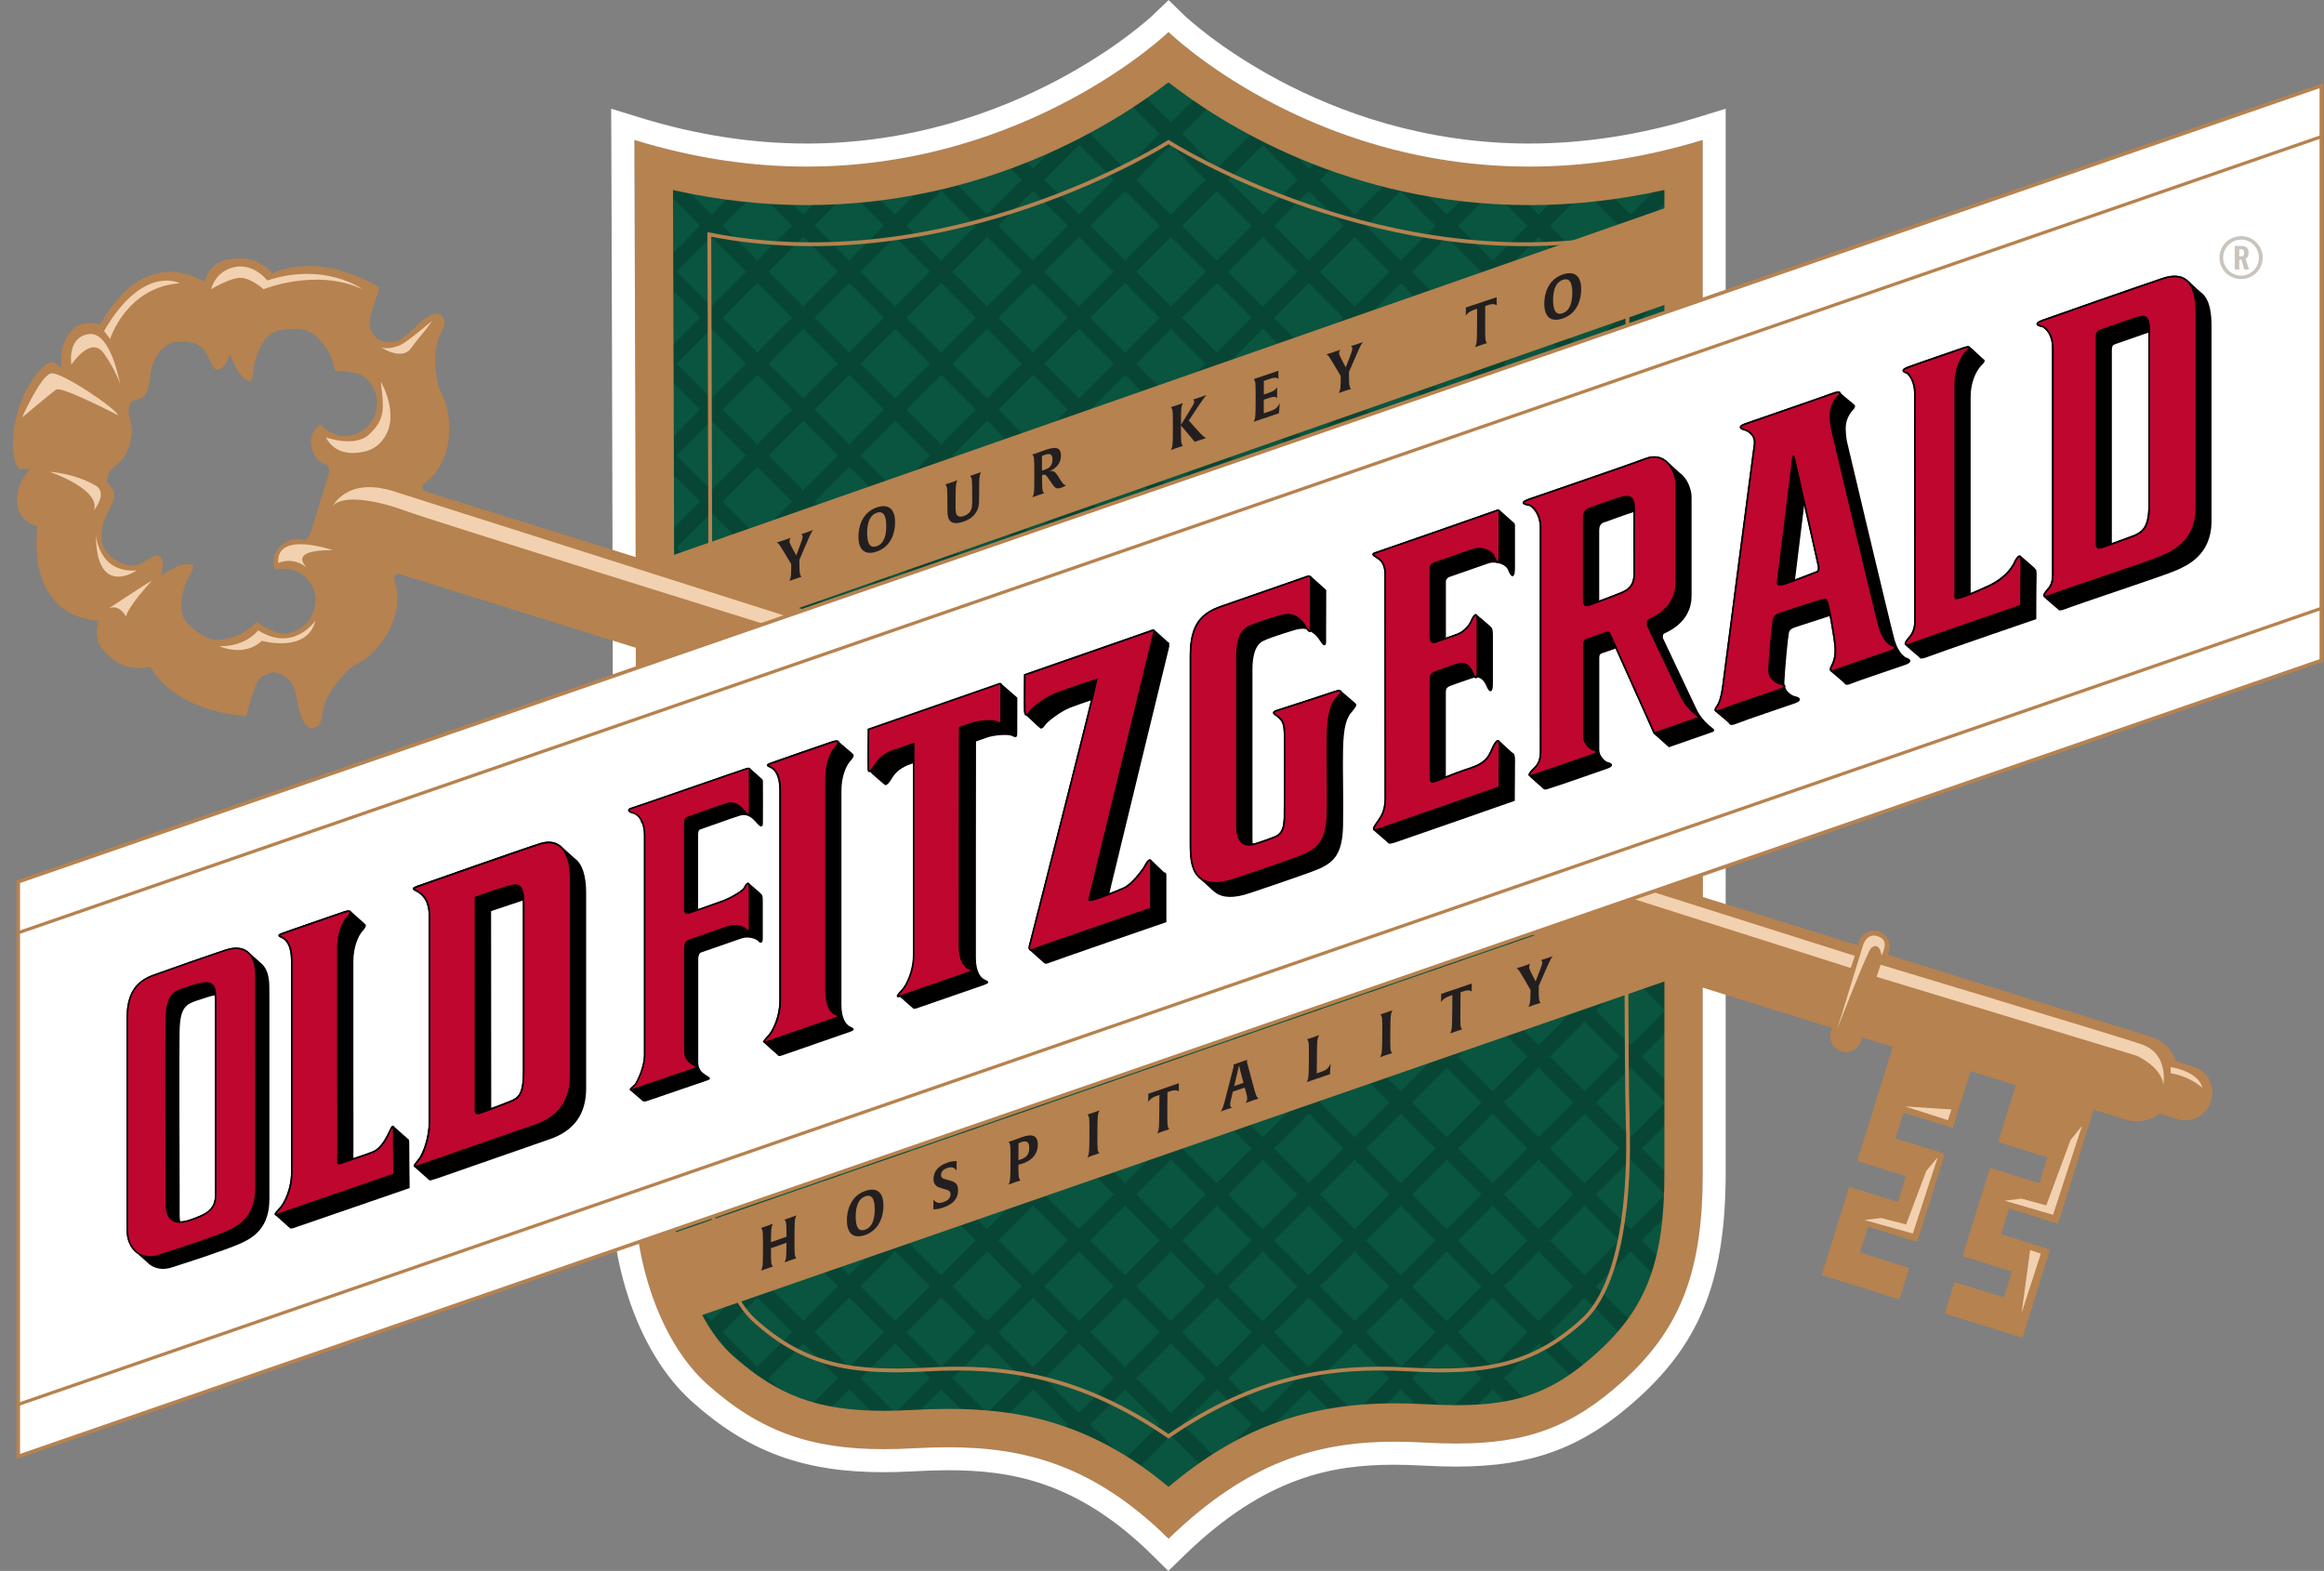 <svg viewBox="0 0 787 532" fill="none" xmlns="http://www.w3.org/2000/svg">
<rect x="0" y="0" width="787" height="532" fill="#808080" stroke="none"/>
<path class="toDim" d="M396.082 514.639C375.155 496.189 348.531 486.097 320.356 486.097H294.53C258.551 486.097 227.139 459.376 221.243 423.873L220.09 397.55V54.024C237.248 58.858 254.96 61.32 272.938 61.32C317.94 61.32 361.389 45.752 396.104 17.301C430.819 45.73 474.292 61.32 519.268 61.32C537.223 61.32 554.959 58.881 572.098 54.024V401.675C572.098 401.675 571.764 420.28 569.17 432.011C562.674 461.329 529.909 486.097 497.655 486.097H471.809C443.633 486.097 417.031 496.189 396.082 514.639Z" fill="#095540"/>
<mask id="mask0_316_107" style="mask-type:luminance" maskUnits="userSpaceOnUse" x="223" y="23" width="352" height="488">
<path d="M392.158 510.091C368.926 493.417 340.994 484.367 312.131 484.367H284.82C255.359 484.367 229.467 462.479 224.169 433.296L223.016 406.73V62.605C235.851 64.889 248.886 66.042 261.987 66.042C308.673 66.042 354.406 51.051 392.158 23.598C429.91 51.051 475.619 66.042 522.331 66.042C535.429 66.042 561.477 62.561 574.29 60.276L567.064 408.26C566.91 415.157 561.943 436.69 560.145 444.873C554.959 468.467 525.785 484.367 499.496 484.367H472.186C443.32 484.367 415.39 493.417 392.158 510.091Z" fill="white"/>
</mask>
<g mask="url(#mask0_316_107)">
<mask id="mask1_316_107" style="mask-type:luminance" maskUnits="userSpaceOnUse" x="223" y="23" width="352" height="487">
<path d="M392.611 509.65C369.379 492.972 341.447 483.927 312.584 483.927H285.273C255.812 483.927 229.92 462.038 224.622 432.855L223.469 406.289V62.163C236.304 64.448 249.339 65.601 262.44 65.601C309.126 65.601 354.858 50.61 392.611 23.156C430.363 50.61 476.076 65.601 522.783 65.601C535.881 65.601 561.93 62.119 574.743 59.835L567.516 407.819C567.362 414.715 562.395 436.249 560.602 444.432C555.411 468.027 526.238 483.927 499.948 483.927H472.638C443.773 483.927 415.843 492.972 392.611 509.65Z" fill="white"/>
</mask>
<g mask="url(#mask1_316_107)">
<g style="mix-blend-mode:multiply">
<path class="toDim" d="M571.548 29.74L583.297 17.965H552.173L563.922 29.74L552.173 41.515L540.423 29.74L552.173 17.965H521.048L532.797 29.74L521.048 41.515L509.298 29.74L521.048 17.965H489.923L501.672 29.74L489.923 41.515L478.173 29.74L489.923 17.965H458.802L470.547 29.74L458.802 41.515L447.053 29.74L458.802 17.965H427.676L439.427 29.74L427.676 41.515L415.927 29.74L427.676 17.965H396.552L408.301 29.74L396.552 41.515L384.803 29.74L396.552 17.965H365.428L377.178 29.74L365.428 41.515L353.679 29.74L365.428 17.965H334.305L346.054 29.74L334.305 41.515L322.555 29.74L334.305 17.965H303.181L314.929 29.74L303.181 41.515L291.432 29.74L303.181 17.965H272.057L283.806 29.74L272.057 41.515L260.308 29.74L272.057 17.965H240.933L252.682 29.74L240.933 41.515L229.184 29.74L240.933 17.965H209.809L221.558 29.74L209.809 41.515L198.06 29.74V60.875L209.809 49.1L221.558 60.875L209.809 72.65L198.06 60.875V92.01L209.809 80.235L221.558 92.01L209.809 103.786L198.06 92.01V123.145L209.809 111.37L221.558 123.145L209.809 134.92L198.06 123.145V154.28L209.809 142.504L221.558 154.28L209.809 166.055L198.06 154.28V185.415L209.809 173.639L221.558 185.415L209.809 197.19L198.06 185.415V525.193H225.371L213.622 513.417L225.371 501.642L237.12 513.417L225.371 525.193H256.495L244.746 513.417L256.495 501.642L268.244 513.417L256.495 525.193H287.619L275.87 513.417L287.619 501.642L299.367 513.417L287.619 525.193H318.743L306.993 513.417L318.743 501.642L330.491 513.417L318.743 525.193H349.866L338.117 513.417L349.866 501.642L361.616 513.417L349.866 525.193H380.99L369.241 513.417L380.99 501.642L392.739 513.417L380.99 525.193H412.114L400.365 513.417L412.114 501.642L423.863 513.417L412.114 525.193H443.237L431.489 513.417L443.237 501.642L454.987 513.417L443.237 525.193H474.362L462.613 513.417L474.362 501.642L486.112 513.417L474.362 525.193H505.487L493.738 513.417L505.487 501.642L517.237 513.417L505.487 525.193H536.608L524.863 513.417L536.608 501.642L548.357 513.417L536.608 525.193H567.733L555.983 513.417L567.733 501.642L579.482 513.417L567.733 525.193H595.047V185.437L583.297 197.212L571.548 185.437L583.297 173.662L595.047 185.437V154.302L583.297 166.078L571.548 154.302L583.297 142.527L595.047 154.302V123.167L583.297 134.943L571.548 123.167L583.297 111.392L595.047 123.167V92.032L583.297 103.808L571.548 92.032L583.297 80.257L595.047 92.032V60.898L583.297 72.672L571.548 60.898L583.297 49.122L595.047 60.898V29.762L583.297 41.538L571.548 29.762V29.74ZM563.922 60.875L552.173 72.65L540.423 60.875L552.173 49.1L563.922 60.875ZM306.949 201.004L318.698 189.229L330.447 201.004L318.698 212.78L306.949 201.004ZM314.885 342.176L303.136 353.951L291.387 342.176L303.136 330.401L314.885 342.176ZM334.282 330.401L346.031 342.176L334.282 353.951L322.533 342.176L334.282 330.401ZM338.095 201.004L349.844 189.229L361.593 201.004L349.844 212.78L338.095 201.004ZM365.406 330.401L377.155 342.176L365.406 353.951L353.657 342.176L365.406 330.401ZM369.219 201.004L380.968 189.229L392.717 201.004L380.968 212.78L369.219 201.004ZM396.53 330.401L408.279 342.176L396.53 353.951L384.781 342.176L396.53 330.401ZM400.343 201.004L412.092 189.229L423.841 201.004L412.092 212.78L400.343 201.004ZM427.654 330.401L439.405 342.176L427.654 353.951L415.905 342.176L427.654 330.401ZM431.467 201.004L443.216 189.229L454.965 201.004L443.216 212.78L431.467 201.004ZM458.776 330.401L470.525 342.176L458.776 353.951L447.031 342.176L458.776 330.401ZM462.613 201.004L474.362 189.229L486.112 201.004L474.362 212.78L462.613 201.004ZM489.923 330.401L501.672 342.176L489.923 353.951L478.173 342.176L489.923 330.401ZM505.329 314.988L517.078 326.764L505.329 338.539L493.58 326.764L505.329 314.988ZM537.254 314.988L549.003 326.764L537.254 338.539L525.505 326.764L537.254 314.988ZM474.494 314.988L486.244 326.764L474.494 338.539L462.745 326.764L474.494 314.988ZM478.173 185.437L489.923 173.662L501.672 185.437L489.923 197.212L478.173 185.437ZM474.362 181.645L462.613 169.87L474.362 158.094L486.112 169.87L474.362 181.645ZM470.525 185.437L458.776 197.212L447.031 185.437L458.776 173.662L470.525 185.437ZM443.216 181.645L431.467 169.87L443.216 158.094L454.965 169.87L443.216 181.645ZM439.405 185.437L427.654 197.212L415.905 185.437L427.654 173.662L439.405 185.437ZM412.092 181.645L400.343 169.87L412.092 158.094L423.841 169.87L412.092 181.645ZM408.279 185.437L396.53 197.212L384.781 185.437L396.53 173.662L408.279 185.437ZM380.968 181.645L369.219 169.87L380.968 158.094L392.717 169.87L380.968 181.645ZM377.155 185.437L365.406 197.212L353.657 185.437L365.406 173.662L377.155 185.437ZM349.844 181.645L338.095 169.87L349.844 158.094L361.593 169.87L349.844 181.645ZM346.031 185.437L334.282 197.212L322.533 185.437L334.282 173.662L346.031 185.437ZM318.698 181.645L306.949 169.87L318.698 158.094L330.447 169.87L318.698 181.645ZM314.885 185.437L303.136 197.212L291.387 185.437L303.136 173.662L314.885 185.437ZM287.574 181.645L275.825 169.87L287.574 158.094L299.324 169.87L287.574 181.645ZM299.324 201.004L287.574 212.78L275.825 201.004L287.574 189.229L299.324 201.004ZM287.574 345.99L299.324 357.766L287.574 369.541L275.825 357.766L287.574 345.99ZM303.136 361.558L314.885 373.333L303.136 385.109L291.387 373.333L303.136 361.558ZM306.949 357.743L318.698 345.968L330.447 357.743L318.698 369.519L306.949 357.743ZM334.282 361.558L346.031 373.333L334.282 385.109L322.533 373.333L334.282 361.558ZM338.095 357.743L349.844 345.968L361.593 357.743L349.844 369.519L338.095 357.743ZM365.406 361.558L377.155 373.333L365.406 385.109L353.657 373.333L365.406 361.558ZM369.219 357.743L380.968 345.968L392.717 357.743L380.968 369.519L369.219 357.743ZM396.53 361.558L408.279 373.333L396.53 385.109L384.781 373.333L396.53 361.558ZM400.343 357.743L412.092 345.968L423.841 357.743L412.092 369.519L400.343 357.743ZM427.654 361.558L439.405 373.333L427.654 385.109L415.905 373.333L427.654 361.558ZM431.467 357.743L443.216 345.968L454.965 357.743L443.216 369.519L431.467 357.743ZM458.776 361.558L470.525 373.333L458.776 385.109L447.031 373.333L458.776 361.558ZM462.613 357.743L474.362 345.968L486.112 357.743L474.362 369.519L462.613 357.743ZM489.923 361.558L501.672 373.333L489.923 385.109L478.173 373.333L489.923 361.558ZM493.738 357.743L505.487 345.968L517.237 357.743L505.487 369.519L493.738 357.743ZM493.738 201.004L505.487 189.229L517.237 201.004L505.487 212.78L493.738 201.004ZM493.738 169.87L505.487 158.094L517.237 169.87L505.487 181.645L493.738 169.87ZM493.738 138.735L505.487 126.959L517.237 138.735L505.487 150.51L493.738 138.735ZM501.672 154.302L489.923 166.078L478.173 154.302L489.923 142.527L501.672 154.302ZM474.362 150.51L462.613 138.735L474.362 126.959L486.112 138.735L474.362 150.51ZM470.525 154.302L458.776 166.078L447.031 154.302L458.776 142.527L470.525 154.302ZM443.216 150.51L431.467 138.735L443.216 126.959L454.965 138.735L443.216 150.51ZM439.405 154.302L427.654 166.078L415.905 154.302L427.654 142.527L439.405 154.302ZM412.092 150.51L400.343 138.735L412.092 126.959L423.841 138.735L412.092 150.51ZM408.279 154.302L396.53 166.078L384.781 154.302L396.53 142.527L408.279 154.302ZM380.968 150.51L369.219 138.735L380.968 126.959L392.717 138.735L380.968 150.51ZM377.155 154.302L365.406 166.078L353.657 154.302L365.406 142.527L377.155 154.302ZM349.844 150.51L338.095 138.735L349.844 126.959L361.593 138.735L349.844 150.51ZM346.031 154.302L334.282 166.078L322.533 154.302L334.282 142.527L346.031 154.302ZM318.698 150.51L306.949 138.735L318.698 126.959L330.447 138.735L318.698 150.51ZM314.885 154.302L303.136 166.078L291.387 154.302L303.136 142.527L314.885 154.302ZM287.574 150.51L275.825 138.735L287.574 126.959L299.324 138.735L287.574 150.51ZM283.761 154.302L272.012 166.078L260.263 154.302L272.012 142.527L283.761 154.302ZM283.761 185.437L272.012 197.212L260.263 185.437L272.012 173.662L283.761 185.437ZM272.012 330.401L283.761 342.176L272.012 353.951L260.263 342.176L272.012 330.401ZM283.761 373.311L272.012 385.086L260.263 373.311L272.012 361.535L283.761 373.311ZM268.199 388.9L256.45 400.676L244.701 388.9L256.45 377.125L268.199 388.9ZM272.012 392.693L283.761 404.468L272.012 416.243L260.263 404.468L272.012 392.693ZM275.825 388.9L287.574 377.125L299.324 388.9L287.574 400.676L275.825 388.9ZM303.136 392.693L314.885 404.468L303.136 416.243L291.387 404.468L303.136 392.693ZM306.949 388.9L318.698 377.125L330.447 388.9L318.698 400.676L306.949 388.9ZM334.282 392.693L346.031 404.468L334.282 416.243L322.533 404.468L334.282 392.693ZM338.095 388.9L349.844 377.125L361.593 388.9L349.844 400.676L338.095 388.9ZM365.406 392.693L377.155 404.468L365.406 416.243L353.657 404.468L365.406 392.693ZM369.219 388.9L380.968 377.125L392.717 388.9L380.968 400.676L369.219 388.9ZM396.53 392.693L408.279 404.468L396.53 416.243L384.781 404.468L396.53 392.693ZM400.343 388.9L412.092 377.125L423.841 388.9L412.092 400.676L400.343 388.9ZM427.654 392.693L439.405 404.468L427.654 416.243L415.905 404.468L427.654 392.693ZM431.467 388.9L443.216 377.125L454.965 388.9L443.216 400.676L431.467 388.9ZM458.776 392.693L470.525 404.468L458.776 416.243L447.031 404.468L458.776 392.693ZM462.613 388.9L474.362 377.125L486.112 388.9L474.362 400.676L462.613 388.9ZM489.923 392.693L501.672 404.468L489.923 416.243L478.173 404.468L489.923 392.693ZM493.738 388.9L505.487 377.125L517.237 388.9L505.487 400.676L493.738 388.9ZM521.048 392.693L532.797 404.468L521.048 416.243L509.298 404.468L521.048 392.693ZM524.863 388.9L536.608 377.125L548.357 388.9L536.608 400.676L524.863 388.9ZM521.048 385.086L509.298 373.311L521.048 361.535L532.797 373.311L521.048 385.086ZM509.298 342.176L521.048 330.401L532.797 342.176L521.048 353.951L509.298 342.176ZM509.298 310.797L521.048 299.022L532.797 310.797L521.048 322.572L509.298 310.797ZM509.298 185.437L521.048 173.662L532.797 185.437L521.048 197.212L509.298 185.437ZM509.298 154.302L521.048 142.527L532.797 154.302L521.048 166.078L509.298 154.302ZM509.298 123.167L521.048 111.392L532.797 123.167L521.048 134.943L509.298 123.167ZM505.487 119.375L493.738 107.6L505.487 95.824L517.237 107.6L505.487 119.375ZM501.672 123.167L489.923 134.943L478.173 123.167L489.923 111.392L501.672 123.167ZM474.362 119.375L462.613 107.6L474.362 95.824L486.112 107.6L474.362 119.375ZM470.525 123.167L458.776 134.943L447.031 123.167L458.776 111.392L470.525 123.167ZM443.216 119.375L431.467 107.6L443.216 95.824L454.965 107.6L443.216 119.375ZM439.405 123.167L427.654 134.943L415.905 123.167L427.654 111.392L439.405 123.167ZM412.092 119.375L400.343 107.6L412.092 95.824L423.841 107.6L412.092 119.375ZM408.279 123.167L396.53 134.943L384.781 123.167L396.53 111.392L408.279 123.167ZM380.968 119.375L369.219 107.6L380.968 95.824L392.717 107.6L380.968 119.375ZM377.155 123.167L365.406 134.943L353.657 123.167L365.406 111.392L377.155 123.167ZM349.844 119.375L338.095 107.6L349.844 95.824L361.593 107.6L349.844 119.375ZM346.031 123.167L334.282 134.943L322.533 123.167L334.282 111.392L346.031 123.167ZM318.698 119.375L306.949 107.6L318.698 95.824L330.447 107.6L318.698 119.375ZM314.885 123.167L303.136 134.943L291.387 123.167L303.136 111.392L314.885 123.167ZM287.574 119.375L275.825 107.6L287.574 95.824L299.324 107.6L287.574 119.375ZM283.761 123.167L272.012 134.943L260.263 123.167L272.012 111.392L283.761 123.167ZM256.45 119.375L244.701 107.6L256.45 95.824L268.199 107.6L256.45 119.375ZM268.199 138.735L256.45 150.51L244.701 138.735L256.45 126.959L268.199 138.735ZM268.199 169.87L256.45 181.645L244.701 169.87L256.45 158.094L268.199 169.87ZM268.199 201.004L256.45 212.78L244.701 201.004L256.45 189.229L268.199 201.004ZM256.45 345.99L268.199 357.766L256.45 369.541L244.701 357.766L256.45 345.99ZM252.637 373.311L240.889 385.086L229.139 373.311L240.889 361.535L252.637 373.311ZM252.637 404.468L240.889 416.243L229.139 404.468L240.889 392.693L252.637 404.468ZM252.637 435.603L240.889 447.377L229.139 435.603L240.889 423.827L252.637 435.603ZM244.701 420.035L256.45 408.26L268.199 420.035L256.45 431.811L244.701 420.035ZM272.012 423.827L283.761 435.603L272.012 447.377L260.263 435.603L272.012 423.827ZM275.825 420.035L287.574 408.26L299.324 420.035L287.574 431.811L275.825 420.035ZM303.136 423.827L314.885 435.603L303.136 447.377L291.387 435.603L303.136 423.827ZM306.949 420.035L318.698 408.26L330.447 420.035L318.698 431.811L306.949 420.035ZM334.282 423.827L346.031 435.603L334.282 447.377L322.533 435.603L334.282 423.827ZM338.095 420.035L349.844 408.26L361.593 420.035L349.844 431.811L338.095 420.035ZM365.406 423.827L377.155 435.603L365.406 447.377L353.657 435.603L365.406 423.827ZM369.219 420.035L380.968 408.26L392.717 420.035L380.968 431.811L369.219 420.035ZM396.53 423.827L408.279 435.603L396.53 447.377L384.781 435.603L396.53 423.827ZM400.343 420.035L412.092 408.26L423.841 420.035L412.092 431.811L400.343 420.035ZM427.654 423.827L439.405 435.603L427.654 447.377L415.905 435.603L427.654 423.827ZM431.467 420.035L443.216 408.26L454.965 420.035L443.216 431.811L431.467 420.035ZM458.776 423.827L470.525 435.603L458.776 447.377L447.031 435.603L458.776 423.827ZM462.613 420.035L474.362 408.26L486.112 420.035L474.362 431.811L462.613 420.035ZM489.923 423.827L501.672 435.603L489.923 447.377L478.173 435.603L489.923 423.827ZM493.738 420.035L505.487 408.26L517.237 420.035L505.487 431.811L493.738 420.035ZM521.048 423.827L532.797 435.603L521.048 447.377L509.298 435.603L521.048 423.827ZM524.863 420.035L536.608 408.26L548.357 420.035L536.608 431.811L524.863 420.035ZM552.173 423.827L563.922 435.603L552.173 447.377L540.423 435.603L552.173 423.827ZM540.423 404.468L552.173 392.693L563.922 404.468L552.173 416.243L540.423 404.468ZM540.423 373.311L552.173 361.535L563.922 373.311L552.173 385.086L540.423 373.311ZM536.608 369.519L524.863 357.743L536.608 345.968L548.357 357.743L536.608 369.519ZM524.863 201.004L536.608 189.229L548.357 201.004L536.608 212.78L524.863 201.004ZM524.863 169.87L536.608 158.094L548.357 169.87L536.608 181.645L524.863 169.87ZM524.863 138.735L536.608 126.959L548.357 138.735L536.608 150.51L524.863 138.735ZM524.863 107.6L536.608 95.824L548.357 107.6L536.608 119.375L524.863 107.6ZM524.863 76.465L536.608 64.689L548.357 76.465L536.608 88.24L524.863 76.465ZM532.797 92.032L521.048 103.808L509.298 92.032L521.048 80.257L532.797 92.032ZM505.487 88.218L493.738 76.442L505.487 64.667L517.237 76.442L505.487 88.218ZM501.672 92.032L489.923 103.808L478.173 92.032L489.923 80.257L501.672 92.032ZM474.362 88.218L462.613 76.442L474.362 64.667L486.112 76.442L474.362 88.218ZM470.525 92.032L458.776 103.808L447.031 92.032L458.776 80.257L470.525 92.032ZM443.216 88.218L431.467 76.442L443.216 64.667L454.965 76.442L443.216 88.218ZM439.405 92.032L427.654 103.808L415.905 92.032L427.654 80.257L439.405 92.032ZM412.092 88.218L400.343 76.442L412.092 64.667L423.841 76.442L412.092 88.218ZM408.279 92.032L396.53 103.808L384.781 92.032L396.53 80.257L408.279 92.032ZM380.968 88.218L369.219 76.442L380.968 64.667L392.717 76.442L380.968 88.218ZM377.155 92.032L365.406 103.808L353.657 92.032L365.406 80.257L377.155 92.032ZM349.844 88.218L338.095 76.442L349.844 64.667L361.593 76.442L349.844 88.218ZM346.031 92.032L334.282 103.808L322.533 92.032L334.282 80.257L346.031 92.032ZM318.698 88.218L306.949 76.442L318.698 64.667L330.447 76.442L318.698 88.218ZM314.885 92.032L303.136 103.808L291.387 92.032L303.136 80.257L314.885 92.032ZM287.574 88.218L275.825 76.442L287.574 64.667L299.324 76.442L287.574 88.218ZM283.761 92.032L272.012 103.808L260.263 92.032L272.012 80.257L283.761 92.032ZM256.45 88.218L244.701 76.442L256.45 64.667L268.199 76.442L256.45 88.218ZM252.637 92.032L240.889 103.808L229.139 92.032L240.889 80.257L252.637 92.032ZM252.637 123.167L240.889 134.943L229.139 123.167L240.889 111.392L252.637 123.167ZM252.637 154.302L240.889 166.078L229.139 154.302L240.889 142.527L252.637 154.302ZM252.637 185.437L240.889 197.212L229.139 185.437L240.889 173.662L252.637 185.437ZM240.889 330.401L252.637 342.176L240.889 353.951L229.139 342.176L240.889 330.401ZM237.075 357.743L225.327 369.519L213.577 357.743L225.327 345.968L237.075 357.743ZM237.075 388.9L225.327 400.676L213.577 388.9L225.327 377.125L237.075 388.9ZM237.075 420.035L225.327 431.811L213.577 420.035L225.327 408.26L237.075 420.035ZM237.075 451.172L225.327 462.947L213.577 451.172L225.327 439.397L237.075 451.172ZM240.889 454.962L252.637 466.738L240.889 478.513L229.139 466.738L240.889 454.962ZM244.701 451.172L256.45 439.397L268.199 451.172L256.45 462.947L244.701 451.172ZM272.012 454.962L283.761 466.738L272.012 478.513L260.263 466.738L272.012 454.962ZM275.825 451.172L287.574 439.397L299.324 451.172L287.574 462.947L275.825 451.172ZM303.136 454.962L314.885 466.738L303.136 478.513L291.387 466.738L303.136 454.962ZM306.949 451.172L318.698 439.397L330.447 451.172L318.698 462.947L306.949 451.172ZM334.282 454.962L346.031 466.738L334.282 478.513L322.533 466.738L334.282 454.962ZM338.095 451.172L349.844 439.397L361.593 451.172L349.844 462.947L338.095 451.172ZM365.406 454.962L377.155 466.738L365.406 478.513L353.657 466.738L365.406 454.962ZM369.219 451.172L380.968 439.397L392.717 451.172L380.968 462.947L369.219 451.172ZM396.53 454.962L408.279 466.738L396.53 478.513L384.781 466.738L396.53 454.962ZM400.343 451.172L412.092 439.397L423.841 451.172L412.092 462.947L400.343 451.172ZM427.654 454.962L439.405 466.738L427.654 478.513L415.905 466.738L427.654 454.962ZM431.467 451.172L443.216 439.397L454.965 451.172L443.216 462.947L431.467 451.172ZM458.776 454.962L470.525 466.738L458.776 478.513L447.031 466.738L458.776 454.962ZM462.613 451.172L474.362 439.397L486.112 451.172L474.362 462.947L462.613 451.172ZM489.923 454.962L501.672 466.738L489.923 478.513L478.173 466.738L489.923 454.962ZM493.738 451.172L505.487 439.397L517.237 451.172L505.487 462.947L493.738 451.172ZM521.048 454.962L532.797 466.738L521.048 478.513L509.298 466.738L521.048 454.962ZM524.863 451.172L536.608 439.397L548.357 451.172L536.608 462.947L524.863 451.172ZM552.173 454.962L563.922 466.738L552.173 478.513L540.423 466.738L552.173 454.962ZM555.983 451.172L567.733 439.397L579.482 451.172L567.733 462.947L555.983 451.172ZM555.983 420.035L567.733 408.26L579.482 420.035L567.733 431.811L555.983 420.035ZM555.983 388.9L567.733 377.125L579.482 388.9L567.733 400.676L555.983 388.9ZM555.983 357.743L567.733 345.968L579.482 357.743L567.733 369.519L555.983 357.743ZM552.173 353.951L540.423 342.176L552.173 330.401L563.922 342.176L552.173 353.951ZM540.423 185.437L552.173 173.662L563.922 185.437L552.173 197.212L540.423 185.437ZM540.423 154.302L552.173 142.527L563.922 154.302L552.173 166.078L540.423 154.302ZM540.423 123.167L552.173 111.392L563.922 123.167L552.173 134.943L540.423 123.167ZM540.423 92.032L552.173 80.257L563.922 92.032L552.173 103.808L540.423 92.032ZM536.608 33.532L548.357 45.307L536.608 57.083L524.863 45.307L536.608 33.532ZM532.797 60.875L521.048 72.65L509.298 60.875L521.048 49.1L532.797 60.875ZM505.487 33.532L517.237 45.307L505.487 57.083L493.738 45.307L505.487 33.532ZM501.672 60.875L489.923 72.65L478.173 60.875L489.923 49.1L501.672 60.875ZM474.362 33.532L486.112 45.307L474.362 57.083L462.613 45.307L474.362 33.532ZM470.525 60.875L458.776 72.65L447.031 60.875L458.776 49.1L470.525 60.875ZM443.216 33.532L454.965 45.307L443.216 57.083L431.467 45.307L443.216 33.532ZM439.405 60.875L427.654 72.65L415.905 60.875L427.654 49.1L439.405 60.875ZM412.092 33.532L423.841 45.307L412.092 57.083L400.343 45.307L412.092 33.532ZM408.279 60.875L396.53 72.65L384.781 60.875L396.53 49.1L408.279 60.875ZM380.968 33.532L392.717 45.307L380.968 57.083L369.219 45.307L380.968 33.532ZM377.155 60.875L365.406 72.65L353.657 60.875L365.406 49.1L377.155 60.875ZM349.844 33.532L361.593 45.307L349.844 57.083L338.095 45.307L349.844 33.532ZM346.031 60.875L334.282 72.65L322.533 60.875L334.282 49.1L346.031 60.875ZM318.698 33.532L330.447 45.307L318.698 57.083L306.949 45.307L318.698 33.532ZM314.885 60.875L303.136 72.65L291.387 60.875L303.136 49.1L314.885 60.875ZM287.574 33.532L299.324 45.307L287.574 57.083L275.825 45.307L287.574 33.532ZM283.761 60.875L272.012 72.65L260.263 60.875L272.012 49.1L283.761 60.875ZM256.45 33.532L268.199 45.307L256.45 57.083L244.701 45.307L256.45 33.532ZM252.637 60.875L240.889 72.65L229.139 60.875L240.889 49.1L252.637 60.875ZM213.577 45.307L225.327 33.532L237.075 45.307L225.327 57.083L213.577 45.307ZM213.577 76.465L225.327 64.689L237.075 76.465L225.327 88.24L213.577 76.465ZM213.577 107.6L225.327 95.824L237.075 107.6L225.327 119.375L213.577 107.6ZM213.577 138.735L225.327 126.959L237.075 138.735L225.327 150.51L213.577 138.735ZM213.577 169.87L225.327 158.094L237.075 169.87L225.327 181.645L213.577 169.87ZM225.327 189.251L237.075 201.027L225.327 212.802L213.577 201.027L225.327 189.251ZM209.765 330.401L221.513 342.176L209.765 353.951L198.016 342.176L209.765 330.401ZM209.765 361.558L221.513 373.333L209.765 385.109L198.016 373.333L209.765 361.558ZM209.765 392.693L221.513 404.468L209.765 416.243L198.016 404.468L209.765 392.693ZM209.765 423.827L221.513 435.603L209.765 447.377L198.016 435.603L209.765 423.827ZM209.765 454.962L221.513 466.738L209.765 478.513L198.016 466.738L209.765 454.962ZM209.765 509.649L198.016 497.874L209.765 486.098L221.513 497.874L209.765 509.649ZM213.577 482.303L225.327 470.528L237.075 482.303L225.327 494.079L213.577 482.303ZM240.889 509.649L229.139 497.874L240.889 486.098L252.637 497.874L240.889 509.649ZM244.701 482.303L256.45 470.528L268.199 482.303L256.45 494.079L244.701 482.303ZM272.012 509.649L260.263 497.874L272.012 486.098L283.761 497.874L272.012 509.649ZM275.825 482.303L287.574 470.528L299.324 482.303L287.574 494.079L275.825 482.303ZM303.136 509.649L291.387 497.874L303.136 486.098L314.885 497.874L303.136 509.649ZM306.949 482.303L318.698 470.528L330.447 482.303L318.698 494.079L306.949 482.303ZM334.282 509.649L322.533 497.874L334.282 486.098L346.031 497.874L334.282 509.649ZM338.095 482.303L349.844 470.528L361.593 482.303L349.844 494.079L338.095 482.303ZM365.406 509.649L353.657 497.874L365.406 486.098L377.155 497.874L365.406 509.649ZM369.219 482.303L380.968 470.528L392.717 482.303L380.968 494.079L369.219 482.303ZM396.53 509.649L384.781 497.874L396.53 486.098L408.279 497.874L396.53 509.649ZM400.343 482.303L412.092 470.528L423.841 482.303L412.092 494.079L400.343 482.303ZM427.654 509.649L415.905 497.874L427.654 486.098L439.405 497.874L427.654 509.649ZM431.467 482.303L443.216 470.528L454.965 482.303L443.216 494.079L431.467 482.303ZM458.776 509.649L447.031 497.874L458.776 486.098L470.525 497.874L458.776 509.649ZM462.613 482.303L474.362 470.528L486.112 482.303L474.362 494.079L462.613 482.303ZM489.923 509.649L478.173 497.874L489.923 486.098L501.672 497.874L489.923 509.649ZM493.738 482.303L505.487 470.528L517.237 482.303L505.487 494.079L493.738 482.303ZM521.048 509.649L509.298 497.874L521.048 486.098L532.797 497.874L521.048 509.649ZM524.863 482.303L536.608 470.528L548.357 482.303L536.608 494.079L524.863 482.303ZM552.173 509.649L540.423 497.874L552.173 486.098L563.922 497.874L552.173 509.649ZM555.983 482.303L567.733 470.528L579.482 482.303L567.733 494.079L555.983 482.303ZM583.297 509.649L571.548 497.874L583.297 486.098L595.047 497.874L583.297 509.649ZM583.297 478.513L571.548 466.738L583.297 454.962L595.047 466.738L583.297 478.513ZM583.297 447.377L571.548 435.603L583.297 423.827L595.047 435.603L583.297 447.377ZM583.297 416.243L571.548 404.468L583.297 392.693L595.047 404.468L583.297 416.243ZM583.297 385.086L571.548 373.311L583.297 361.535L595.047 373.311L583.297 385.086ZM595.047 342.176L583.297 353.951L571.548 342.176L583.297 330.401L595.047 342.176ZM579.482 201.004L567.733 212.78L555.983 201.004L567.733 189.229L579.482 201.004ZM579.482 169.87L567.733 181.645L555.983 169.87L567.733 158.094L579.482 169.87ZM579.482 138.735L567.733 150.51L555.983 138.735L567.733 126.959L579.482 138.735ZM579.482 107.6L567.733 119.375L555.983 107.6L567.733 95.824L579.482 107.6ZM579.482 76.465L567.733 88.24L555.983 76.465L567.733 64.689L579.482 76.465ZM567.733 57.083L555.983 45.307L567.733 33.532L579.482 45.307L567.733 57.083Z" fill="#074635"/>
</g>
</g>
</g>
<path class="toDim" d="M395.689 27.879C413.534 41.783 456.738 69.458 517.88 69.458C532.996 69.458 548.315 67.728 563.633 64.314V397.151C563.633 426.867 557.717 442.767 541.001 457.937C526.258 471.331 514.201 475.855 493.186 475.855C490.056 475.855 486.733 475.741 483.032 475.543C479.239 475.345 475.735 475.231 472.346 475.231C442.553 475.231 419.031 483.792 395.733 503.531C368.2 480.468 342.685 477.117 321.027 477.117C317.147 477.117 313.024 477.249 308.435 477.495C305.199 477.671 302.117 477.759 299.258 477.759C277.156 477.759 263.301 472.681 248.138 459.045C235.014 447.248 226.857 422.587 227.832 397.661C228.941 369.453 228.165 131.262 227.899 64.358C243.017 67.751 258.18 69.458 273.166 69.458C334.106 69.458 377.688 41.739 395.666 27.879M395.733 10.848C395.733 10.848 348.382 56.419 273.188 56.419C255.232 56.419 235.702 53.824 214.842 47.394C214.842 47.394 216.128 364.885 214.842 397.129C213.689 426.312 223.709 454.565 239.448 468.714C257.293 484.768 274.651 490.757 299.28 490.757C302.45 490.757 305.753 490.665 309.189 490.467C313.201 490.247 317.147 490.111 321.071 490.111C346.498 490.111 370.173 495.88 395.755 521.093C422.711 494.926 446.342 488.229 472.368 488.229C475.647 488.229 478.953 488.339 482.32 488.515C486.135 488.739 489.748 488.849 493.186 488.849C516.838 488.849 532.245 483.458 549.756 467.558C569.818 449.332 576.644 429.395 576.644 397.129V47.394C555.563 53.824 535.902 56.419 517.88 56.419C442.373 56.419 395.755 10.848 395.755 10.848H395.733Z" fill="#B6824F"/>
<path class="toDim" d="M395.73 10.844C395.73 10.844 442.349 56.415 517.855 56.415C535.877 56.415 555.538 53.821 576.62 47.39V397.125C576.62 429.391 569.793 449.326 549.732 467.556C532.22 483.456 516.814 488.842 493.157 488.842C489.724 488.842 486.111 488.732 482.295 488.513C478.928 488.332 475.623 488.222 472.344 488.222C446.318 488.222 422.686 494.919 395.73 521.086C370.148 495.851 346.473 490.109 321.046 490.109C317.144 490.109 313.176 490.241 309.164 490.465C305.728 490.663 302.425 490.751 299.255 490.751C274.626 490.751 257.291 484.74 239.423 468.708C223.684 454.563 213.664 426.308 214.817 397.125C216.102 364.881 214.817 47.39 214.817 47.39C235.677 53.821 255.207 56.415 273.163 56.415C348.357 56.415 395.708 10.844 395.708 10.844M395.752 0L390.321 5.211C389.878 5.655 344.123 48.609 273.185 48.609C254.675 48.609 235.81 45.682 217.122 39.939L206.969 36.812L207.014 47.434C207.014 50.605 208.277 365.103 207.014 396.815C205.772 428.06 216.457 458.551 234.192 474.521C253.189 491.595 272.032 498.556 299.232 498.556C302.469 498.556 305.95 498.446 309.563 498.248C313.775 498.002 317.499 497.892 321.001 497.892C341.817 497.892 364.606 501.374 390.21 526.631L395.641 532L401.117 526.675C428.871 499.734 451.724 496.027 472.3 496.027C475.289 496.027 478.418 496.12 481.807 496.317C485.909 496.537 489.61 496.652 493.113 496.652C519.117 496.652 536.453 490.109 554.941 473.321C576.132 454.074 584.378 432.695 584.378 397.103V36.834L574.294 39.916C555.407 45.682 536.409 48.609 517.807 48.609C446.603 48.609 401.582 5.699 401.117 5.256L395.708 0H395.752Z" fill="white"/>
<path class="toDim" d="M551.215 378.943C550.129 351.334 551.215 79.392 551.215 79.392C469.902 95.447 395.707 48.102 395.707 48.102C395.707 48.102 321.533 95.447 240.199 79.392C240.199 79.392 241.285 351.312 240.199 378.943C239.223 403.935 242.105 435.048 255.472 447.155C272.608 462.677 288.902 465.183 314.462 463.746C340.021 462.303 365.825 465.808 395.685 486.386C425.568 465.808 451.37 462.303 476.908 463.746C502.468 465.183 518.785 462.677 535.897 447.155C549.263 435.048 552.147 403.935 551.171 378.943H551.215Z" stroke="#B6824F" stroke-width="1.282" stroke-miterlimit="10"/>
<g class="toDim">
<path d="M575.956 66.223L575.732 99.043L216.101 224.957L215.924 192.204L575.956 66.223Z" fill="#B6824F"/>
<path d="M272.9 184.414C272.169 186.122 271.437 187.851 270.705 189.581C270.705 193.927 270.794 194.415 271.193 195.058C271.26 195.147 271.304 195.236 271.37 195.347C271.37 195.347 270.75 195.524 269.353 196.012C267.979 196.478 267.314 196.766 267.314 196.766C267.38 196.633 267.425 196.5 267.491 196.367C267.846 195.524 267.957 194.903 267.934 191.023C267.114 189.67 266.316 188.317 265.496 186.964C263.789 184.17 263.7 184.037 263.035 183.726C263.035 183.726 263.745 183.527 265.429 182.95C267.159 182.351 267.779 182.108 267.779 182.108C267.491 182.485 267.358 182.884 267.358 183.216C267.358 183.793 267.447 183.971 268.311 185.633C268.755 186.454 269.198 187.297 269.641 188.117C270.063 186.986 270.484 185.856 270.905 184.725C271.748 182.485 271.792 182.263 271.792 181.686C271.792 181.354 271.659 181.065 271.348 180.888C271.348 180.888 272.146 180.667 273.366 180.223C274.784 179.735 275.405 179.469 275.405 179.469C274.784 180.156 274.585 180.511 272.923 184.459" fill="#231F20"/>
<path d="M296.929 186.769C292.85 188.166 290.699 186.17 290.699 181.691C290.699 178.63 291.808 173.597 296.884 171.844C300.963 170.447 303.114 172.421 303.114 176.923C303.114 180.005 302.005 185.017 296.929 186.769ZM296.884 173.663C294.933 174.328 293.648 176.391 293.648 180.471C293.648 184.529 294.911 185.66 296.906 184.973C298.857 184.308 300.143 182.245 300.121 178.142C300.121 174.084 298.857 172.975 296.862 173.663" fill="#231F20"/>
<path d="M332.042 160.266C331.71 161.087 331.577 161.353 331.577 166.409C331.577 166.897 331.577 167.385 331.577 167.873C331.577 170.312 331.555 171.731 330.757 173.128C329.914 174.637 328.606 175.856 326.301 176.632C324.284 177.32 322.776 177.364 321.867 176.499C321.025 175.768 320.848 174.703 320.825 172.33C320.825 171.776 320.825 171.221 320.825 170.689C320.825 165.234 320.736 165.012 320.338 164.325C320.271 164.236 320.227 164.125 320.16 164.037C320.16 164.037 320.781 163.859 322.178 163.371C323.574 162.883 324.217 162.639 324.239 162.639C324.173 162.772 324.128 162.906 324.062 163.038C323.729 163.859 323.596 164.147 323.596 169.181C323.596 170.135 323.596 171.088 323.596 172.02C323.596 172.596 323.641 173.328 323.751 173.727C324.04 174.836 324.815 175.279 326.411 174.725C328.008 174.171 328.806 173.217 329.094 171.842C329.182 171.377 329.227 170.689 329.227 170.157C329.227 169.47 329.227 168.76 329.227 168.072C329.227 162.151 329.138 162.107 328.739 161.42C328.673 161.331 328.629 161.22 328.562 161.131C328.562 161.131 329.138 160.976 330.38 160.532C331.643 160.089 332.175 159.867 332.175 159.867C332.109 160 332.065 160.134 331.998 160.266" fill="#231F20"/>
<path d="M359.353 165.166C357.868 165.676 357.292 165.343 356.383 163.991C355.984 163.436 355.607 162.882 355.23 162.305C354.233 160.886 354.033 160.531 353.191 160.82C353.013 160.886 352.88 160.952 352.88 160.952C352.88 165.942 352.991 166.119 353.368 166.763C353.435 166.851 353.479 166.962 353.546 167.051C353.546 167.051 352.947 167.228 351.595 167.694C350.22 168.16 349.622 168.404 349.622 168.404C349.688 168.27 349.732 168.138 349.799 168.004C350.153 167.118 350.287 166.918 350.265 160.82C350.265 154.898 350.176 154.854 349.777 154.189C349.71 154.1 349.666 153.989 349.6 153.901C349.6 153.901 350.265 153.723 351.196 153.391C351.772 153.191 353.08 152.703 353.723 152.481C356.383 151.572 359.287 150.752 359.287 154.278C359.287 156.739 357.713 158.713 355.319 159.555C356.804 159.267 357.381 159.844 358.289 161.219C358.622 161.751 358.954 162.283 359.287 162.815C359.841 163.702 360.24 164.212 360.972 164.323C360.972 164.323 360.661 164.722 359.376 165.166M353.678 154.078C353.191 154.256 352.858 154.388 352.858 154.388C352.858 156.052 352.858 157.693 352.858 159.356C352.858 159.356 353.146 159.289 353.789 159.068C354.077 158.979 354.543 158.757 354.876 158.602C355.74 158.092 356.405 157.116 356.405 155.63C356.405 153.479 355.274 153.523 353.678 154.078Z" fill="#231F20"/>
<path d="M405.459 138.071C404.484 139.512 403.531 140.953 402.578 142.417C403.597 143.548 404.595 144.679 405.593 145.788C407.388 147.806 407.986 148.183 408.519 148.316C408.519 148.316 407.964 148.493 406.413 149.003C405.814 149.203 405.193 149.424 404.595 149.624C403.043 147.761 401.491 145.921 399.917 144.058C399.917 149.824 399.984 150.046 400.383 150.733C400.449 150.822 400.494 150.933 400.56 151.021C400.56 151.021 399.984 151.177 398.565 151.664C397.146 152.152 396.525 152.396 396.525 152.396C396.592 152.263 396.637 152.13 396.703 151.997C397.08 151.088 397.19 150.91 397.19 144.812C397.19 138.891 397.124 138.847 396.725 138.159C396.659 138.071 396.614 137.96 396.548 137.871C396.548 137.871 397.124 137.716 398.565 137.228C400.05 136.718 400.582 136.496 400.582 136.496C400.516 136.629 400.472 136.762 400.405 136.895C400.05 137.76 399.939 138.026 399.939 143.859C400.959 142.195 401.957 140.554 402.976 138.891C404.04 137.161 404.418 136.54 404.395 135.986C404.395 135.676 404.262 135.454 403.996 135.321C403.996 135.321 404.684 135.121 406.169 134.611C407.898 134.013 408.563 133.746 408.563 133.746C408.12 134.212 407.299 135.276 405.459 138.026" fill="#231F20"/>
<path d="M433.13 139.219C433.13 139.463 433.108 139.707 433.086 139.951C430.736 140.749 428.364 141.547 426.014 142.346C424.994 142.701 424.551 142.856 424.551 142.856C424.618 142.723 424.662 142.589 424.728 142.457C425.105 141.547 425.194 141.37 425.216 135.272C425.216 129.351 425.149 129.306 424.75 128.641C424.684 128.552 424.64 128.441 424.573 128.353C424.573 128.353 424.994 128.22 426.014 127.887C428.32 127.111 430.625 126.335 432.908 125.559C432.908 125.559 432.908 125.958 432.908 126.845C432.908 127.82 432.953 128.264 432.953 128.309C432.953 128.309 432.82 128.153 432.288 127.976C431.822 127.843 431.09 127.931 430.204 128.242C429.472 128.486 428.719 128.752 427.987 128.996C427.987 130.526 427.987 132.056 427.987 133.586C428.585 133.387 429.162 133.187 429.76 132.988C430.647 132.677 431.401 132.322 431.844 131.901C432.332 131.435 432.487 131.191 432.531 131.147C432.531 131.169 432.465 131.768 432.465 132.966C432.465 134.118 432.509 134.695 432.509 134.739C432.509 134.739 432.354 134.584 431.822 134.429C431.356 134.296 430.625 134.451 429.738 134.762C429.14 134.961 428.563 135.161 427.965 135.36C427.965 136.89 427.965 138.443 427.965 139.973C428.652 139.751 429.317 139.507 430.004 139.285C432.354 138.487 432.665 137.8 433.374 136.469C433.374 136.469 433.285 137.29 433.152 139.285" fill="#231F20"/>
<path d="M459.063 120.796C458.312 122.503 457.578 124.233 456.826 125.94C456.826 130.287 456.892 130.775 457.292 131.44C457.358 131.529 457.402 131.617 457.468 131.728C457.468 131.728 456.848 131.906 455.428 132.371C454.03 132.837 453.367 133.103 453.367 133.103C453.433 132.97 453.477 132.837 453.543 132.704C453.921 131.861 454.03 131.24 454.03 127.36C453.235 126.007 452.413 124.654 451.613 123.279C449.929 120.485 449.841 120.352 449.178 120.019C449.178 120.019 449.885 119.82 451.569 119.243C453.301 118.666 453.921 118.4 453.921 118.4C453.608 118.778 453.477 119.177 453.477 119.509C453.477 120.064 453.564 120.263 454.43 121.926C454.874 122.769 455.296 123.59 455.736 124.41C456.18 123.279 456.602 122.148 457.046 121.017C457.912 118.778 457.934 118.556 457.934 118.001C457.934 117.669 457.802 117.38 457.49 117.203C457.49 117.203 458.285 116.981 459.529 116.56C460.949 116.072 461.591 115.828 461.591 115.828C460.971 116.493 460.769 116.87 459.063 120.796Z" fill="#231F20"/>
<path d="M506.815 103.387C506.815 103.387 506.684 103.231 506.152 103.054C505.686 102.921 504.974 102.943 504.09 103.253C503.712 103.387 503.334 103.497 502.956 103.63C502.956 105.515 502.956 107.378 502.934 109.263C502.912 115.184 502.982 115.229 503.378 115.916C503.444 116.005 503.488 116.115 503.558 116.204C503.558 116.204 502.956 116.359 501.541 116.847C500.121 117.335 499.501 117.579 499.501 117.579C499.567 117.446 499.611 117.313 499.677 117.18C500.055 116.271 500.165 116.093 500.187 109.995C500.187 108.176 500.187 106.38 500.209 104.562C499.831 104.695 499.479 104.806 499.101 104.939C498.213 105.249 497.484 105.715 497.018 106.136C496.53 106.624 496.354 106.868 496.332 106.912C496.332 106.912 496.398 106.38 496.398 105.405C496.398 104.518 496.398 104.14 496.398 104.14C499.875 102.965 503.356 101.812 506.837 100.637C506.837 100.637 506.815 101.036 506.815 101.923C506.815 102.899 506.859 103.364 506.859 103.387" fill="#231F20"/>
<path d="M529.164 107.866C525.063 109.241 522.935 107.223 522.957 102.743C522.957 99.683 524.131 94.649 529.252 92.941C533.353 91.567 535.48 93.585 535.458 98.064C535.458 101.147 534.263 106.158 529.164 107.866ZM529.23 94.76C527.256 95.425 525.951 97.466 525.929 101.546C525.929 105.604 527.168 106.735 529.164 106.07C531.137 105.405 532.421 103.364 532.443 99.262C532.465 95.204 531.225 94.095 529.23 94.76Z" fill="#231F20"/>
<path d="M576.6 297.047L576.424 327.937L227.963 448.731C227.963 448.731 219.096 431.41 219.85 420.411L576.622 297.047H576.6Z" fill="#B6824F"/>
<path d="M267.688 426.773C266.27 427.26 265.671 427.504 265.671 427.504C265.715 427.372 265.782 427.238 265.848 427.105C266.181 426.263 266.314 425.997 266.336 420.852C264.585 421.472 262.834 422.071 261.082 422.692C261.082 427.882 261.149 427.992 261.548 428.635C261.592 428.724 261.659 428.813 261.725 428.924C261.725 428.924 261.126 429.101 259.73 429.589C258.311 430.077 257.713 430.321 257.713 430.321C257.779 430.188 257.824 430.055 257.89 429.921C258.267 429.013 258.356 428.835 258.378 422.737C258.378 416.816 258.311 416.771 257.912 416.106C257.846 416.017 257.801 415.907 257.735 415.818C257.735 415.818 258.311 415.663 259.73 415.152C261.215 414.642 261.747 414.398 261.747 414.398C261.681 414.532 261.636 414.665 261.57 414.798C261.215 415.618 261.104 415.862 261.082 420.652C262.834 420.031 264.585 419.433 266.336 418.812C266.336 414.044 266.225 413.911 265.871 413.29C265.804 413.201 265.76 413.09 265.693 413.001C265.693 413.001 266.27 412.846 267.688 412.336C269.173 411.804 269.706 411.582 269.706 411.582C269.639 411.715 269.595 411.849 269.528 412.004C269.151 412.891 269.063 413.068 269.041 419.166C269.041 425.087 269.107 425.132 269.484 425.819C269.551 425.908 269.595 425.997 269.661 426.107C269.661 426.107 269.063 426.285 267.666 426.773" fill="#231F20"/>
<path d="M292.96 418.239C288.903 419.636 286.775 417.64 286.797 413.16C286.797 410.1 287.95 405.066 293.004 403.314C297.061 401.895 299.189 403.891 299.167 408.37C299.167 411.453 298.014 416.464 292.96 418.239ZM293.004 405.133C291.075 405.798 289.79 407.86 289.768 411.941C289.768 415.999 290.987 417.108 292.982 416.42C294.933 415.733 296.218 413.692 296.218 409.59C296.218 405.532 294.977 404.423 293.004 405.133Z" fill="#231F20"/>
<path d="M319.519 408.899C317.169 409.719 316.061 409.497 316.061 409.497C316.061 409.497 316.105 409.009 316.105 408.034C316.105 406.947 316.083 406.237 316.083 406.237C316.792 407.102 317.634 407.745 319.408 407.124C320.605 406.703 321.868 406.016 321.891 404.463C321.891 403.355 321.27 403.111 320.406 402.867C319.873 402.711 319.341 402.556 318.809 402.379C317.413 401.98 316.127 401.403 316.127 399.23C316.127 396.835 317.612 394.839 320.738 393.752C322.844 393.021 323.974 393.22 323.974 393.22C323.974 393.22 323.93 393.73 323.93 394.728C323.93 395.792 323.974 396.413 323.974 396.413C323.221 395.46 322.334 394.994 320.849 395.504C319.807 395.859 318.676 396.502 318.676 397.899C318.676 398.964 319.341 399.119 320.383 399.407C320.827 399.54 321.27 399.673 321.713 399.807C323.287 400.25 324.462 400.782 324.44 403.089C324.44 406.237 322.312 407.923 319.519 408.899Z" fill="#231F20"/>
<path d="M346.211 394.046C345.502 394.29 344.881 394.4 344.881 394.4C344.881 398.459 344.948 398.813 345.369 399.457C345.436 399.567 345.502 399.656 345.546 399.767C345.546 399.767 344.97 399.922 343.507 400.432C342.088 400.92 341.512 401.164 341.512 401.164C341.579 401.031 341.623 400.898 341.689 400.765C342.066 399.878 342.155 399.678 342.199 393.58C342.221 387.659 342.155 387.614 341.756 386.95C341.689 386.861 341.645 386.75 341.579 386.661C341.579 386.661 342.177 386.483 343.175 386.151C343.995 385.863 345.28 385.353 345.879 385.153C347.896 384.466 351.465 383.379 351.443 387.57C351.443 391.606 348.472 393.27 346.234 394.046M345.79 386.794C345.28 386.972 344.904 387.127 344.904 387.127C344.904 389.034 344.904 390.941 344.881 392.848C344.881 392.848 345.081 392.848 345.879 392.56C348.406 391.695 348.539 389.743 348.539 388.613C348.539 386.129 346.965 386.395 345.79 386.794Z" fill="#231F20"/>
<path d="M370.255 391.211C368.837 391.699 368.238 391.943 368.238 391.943C368.305 391.81 368.349 391.677 368.415 391.544C368.793 390.634 368.903 390.457 368.925 384.359C368.948 378.438 368.881 378.394 368.482 377.706C368.415 377.617 368.371 377.506 368.305 377.418C368.305 377.418 368.859 377.262 370.3 376.775C371.763 376.265 372.317 376.043 372.317 376.043C372.251 376.176 372.206 376.309 372.14 376.442C371.763 377.351 371.652 377.529 371.63 383.627C371.585 389.548 371.674 389.592 372.073 390.28C372.14 390.368 372.184 390.479 372.251 390.568C372.251 390.568 371.652 390.746 370.255 391.211Z" fill="#231F20"/>
<path d="M399.188 369.589C399.188 369.589 399.055 369.434 398.523 369.279C398.057 369.146 397.348 369.168 396.461 369.479C396.084 369.612 395.729 369.745 395.353 369.856C395.353 371.74 395.33 373.603 395.308 375.489C395.264 381.409 395.353 381.454 395.752 382.141C395.796 382.23 395.863 382.319 395.907 382.429C395.907 382.429 395.33 382.607 393.912 383.073C392.493 383.56 391.894 383.804 391.894 383.804C391.961 383.671 392.005 383.538 392.072 383.405C392.449 382.496 392.559 382.319 392.582 376.22C392.582 374.402 392.582 372.605 392.626 370.787C392.249 370.92 391.894 371.031 391.54 371.164C390.653 371.474 389.922 371.94 389.478 372.384C388.991 372.871 388.813 373.115 388.791 373.16C388.791 373.138 388.857 372.628 388.857 371.652C388.857 370.765 388.857 370.388 388.857 370.388C392.315 369.213 395.752 368.015 399.21 366.84C399.21 366.84 399.21 367.239 399.188 368.126C399.188 369.102 399.21 369.567 399.21 369.589" fill="#231F20"/>
<path d="M423.973 372.759C422.732 373.18 421.734 373.557 421.734 373.557C421.978 373.291 422.355 372.825 422.355 372.071C422.355 371.406 422.089 370.43 421.779 369.233C421.69 368.922 421.601 368.612 421.513 368.301C420.183 368.767 418.853 369.21 417.5 369.676C417.412 370.053 417.323 370.408 417.234 370.785C416.902 372.182 416.591 373.379 416.591 374.045C416.591 374.798 416.968 375.02 417.212 375.109C417.212 375.109 416.436 375.331 415.261 375.73C414.042 376.151 413.377 376.417 413.377 376.417C414.109 375.442 414.441 374.067 415.239 370.984C416.037 367.902 416.835 364.797 417.633 361.715C417.722 361.449 417.766 361.183 417.766 360.916C417.766 360.628 417.656 360.539 417.633 360.539C419.23 359.985 420.803 359.453 422.399 358.898C422.399 358.898 422.289 359.076 422.267 359.364C422.244 359.653 422.333 359.852 422.377 360.074C423.064 362.646 423.774 365.241 424.461 367.813C425.148 370.408 425.481 371.539 426.19 372.026C426.19 372.026 425.326 372.292 423.951 372.759M419.917 362.136C419.717 361.36 419.606 360.894 419.584 360.761C419.584 360.872 419.451 361.36 419.207 362.38C418.786 364.176 418.365 365.973 417.944 367.791C418.986 367.436 420.05 367.081 421.092 366.704C420.692 365.174 420.293 363.666 419.895 362.136" fill="#231F20"/>
<path d="M450.42 363.042C450.42 363.286 450.398 363.53 450.376 363.774C448.248 364.506 446.117 365.238 443.989 365.947C442.969 366.302 442.525 366.457 442.525 366.457L442.706 366.058C443.079 365.149 443.194 364.971 443.237 358.873C443.281 352.952 443.216 352.908 442.816 352.22L442.64 351.932C442.64 351.932 443.194 351.777 444.701 351.267C446.183 350.757 446.719 350.535 446.719 350.535C446.648 350.668 446.583 350.801 446.517 350.934C446.095 351.843 446.007 352.198 445.963 357.299C445.963 359.361 445.919 361.423 445.919 363.486C446.363 363.33 446.829 363.175 447.273 363.02C449.62 362.222 449.91 361.534 450.618 360.182C450.618 360.182 450.53 361.002 450.398 362.998" fill="#231F20"/>
<path d="M469.4 357.275C467.981 357.763 467.383 358.007 467.383 358.007C467.449 357.874 467.493 357.741 467.559 357.608C467.937 356.721 468.047 356.521 468.09 350.445C468.134 344.524 468.068 344.48 467.669 343.792C467.603 343.704 467.559 343.593 467.493 343.504C467.493 343.504 468.047 343.349 469.51 342.861C470.974 342.351 471.528 342.129 471.528 342.129L471.348 342.528C470.974 343.438 470.86 343.615 470.816 349.713C470.772 355.634 470.838 355.679 471.238 356.366C471.282 356.455 471.348 356.543 471.392 356.654C471.392 356.654 470.794 356.832 469.4 357.297" fill="#231F20"/>
<path d="M498.437 335.79C498.437 335.79 498.305 335.635 497.768 335.458C497.307 335.325 496.595 335.347 495.707 335.657C495.333 335.79 494.977 335.901 494.599 336.034C494.599 337.919 494.555 339.782 494.555 341.667C494.489 347.588 494.555 347.632 494.955 348.32C495.021 348.408 495.065 348.519 495.131 348.608C495.131 348.608 494.533 348.763 493.113 349.251C491.698 349.739 491.096 349.961 491.074 349.983C491.144 349.85 491.188 349.717 491.254 349.584C491.628 348.696 491.742 348.497 491.786 342.421C491.786 340.603 491.808 338.806 491.83 336.988C491.474 337.121 491.096 337.232 490.722 337.365C489.834 337.675 489.105 338.119 488.661 338.584C488.151 339.072 487.993 339.316 487.971 339.36C487.971 339.36 488.037 338.828 488.037 337.853C488.037 336.966 488.037 336.567 488.037 336.589C491.496 335.413 494.955 334.238 498.415 333.062C498.415 333.062 498.393 333.462 498.371 334.349C498.371 335.325 498.393 335.768 498.393 335.812" fill="#231F20"/>
<path d="M523.357 328.693C522.605 330.4 521.849 332.107 521.097 333.837C521.053 338.184 521.119 338.671 521.493 339.337C521.563 339.425 521.607 339.514 521.673 339.625C521.673 339.625 521.049 339.802 519.634 340.268C518.258 340.734 517.594 341 517.594 341C517.66 340.867 517.704 340.734 517.77 340.601C518.148 339.78 518.258 339.137 518.302 335.257C517.506 333.904 516.728 332.529 515.933 331.176C514.289 328.382 514.179 328.249 513.537 327.916C513.537 327.916 514.223 327.717 515.933 327.162C517.66 326.586 518.28 326.319 518.28 326.319C517.968 326.697 517.836 327.096 517.836 327.428C517.836 328.005 517.924 328.182 518.746 329.845C519.168 330.666 519.59 331.509 520.007 332.329C520.451 331.198 520.895 330.067 521.339 328.959C522.205 326.719 522.249 326.497 522.249 325.943C522.249 325.61 522.117 325.322 521.827 325.144C521.827 325.144 522.627 324.922 523.845 324.501C525.264 324.036 525.884 323.77 525.884 323.77C525.264 324.435 525.062 324.812 523.335 328.737" fill="#231F20"/>

</g>
<mask id="mask2_316_107" style="mask-type:luminance" maskUnits="userSpaceOnUse" x="365" y="250" width="410" height="232">
<path d="M556.712 250.586L365.336 331.75L593.798 481.304L706.258 474.009L774.182 384.417L760.969 334.499L556.712 250.586Z" fill="white"/>
</mask>
<g mask="url(#mask2_316_107)">
<path fill-rule="evenodd" clip-rule="evenodd" d="M344.303 178.051C345.323 174.459 347.428 168.05 347.428 168.05C347.428 168.05 328.563 155.543 311.317 163.238C311.317 163.238 307.105 158.071 300.277 158.181C293.449 158.292 290.035 160.266 288.129 166.12C288.129 166.12 280.414 161.286 272.7 163.104C264.985 164.901 258.911 170.001 252.815 180.623C252.815 180.623 248.071 178.872 244.591 181.466C241.111 184.039 238.96 188.939 239.758 195.26C239.758 195.26 238.007 193.995 237.431 193.552C236.854 193.109 235.879 193.064 234.549 194.173C233.219 195.282 228.319 199.273 225.149 209.408C225.149 209.408 225.149 209.43 225.149 209.452C225.149 209.474 225.149 209.474 225.149 209.497C222.002 219.653 223.753 225.729 224.218 227.392C224.684 229.055 225.504 229.588 226.236 229.543C226.967 229.499 229.118 229.455 229.118 229.455C224.861 234.222 223.842 239.456 225.26 243.558C226.657 247.661 231.556 248.925 231.556 248.925C230.514 261.144 232.62 268.773 237.94 274.649C243.261 280.526 252.372 280.947 252.372 280.947C250.621 286.846 252.283 290.416 257.847 294.385C263.411 298.355 269.818 296.514 269.818 296.514C279.638 312.658 302.272 313.08 302.272 313.08C302.272 313.08 304.178 306.626 305.398 303.078C306.595 299.552 309.277 298.821 310.918 298.466C312.558 298.089 314.775 299.065 316.836 300.861C318.898 302.657 320.029 310.086 320.361 311.372C320.694 312.658 322.135 318.025 325.26 317.16C328.408 316.295 327.566 313.102 328.674 309.665C329.782 306.228 331.866 303.078 335.302 299.22C338.738 295.361 338.738 296.803 343.105 293.41C347.473 290.017 351.551 284.141 352.904 278.375C354.256 272.609 353.037 268.75 352.505 267.331C351.973 265.912 353.214 264.781 354.278 265.091L359.177 266.622L620.404 348.118L620.03 349.315C619.142 352.132 620.716 355.125 623.529 356.012C626.347 356.899 629.34 355.325 630.228 352.509L630.602 351.311L640.979 354.549L628.94 393.179L645.454 398.324L642.729 407.061L626.215 401.916L616.901 431.809L643.217 440.012L646.54 429.37L629.828 424.159L632.553 415.377L649.269 420.589L658.579 390.695L641.863 385.484L644.593 376.747L661.305 381.958L667.291 362.731L682.632 367.522L676.645 386.748L693.361 391.959L690.632 400.696L673.92 395.485L664.61 425.378L681.322 430.59L678.597 439.37L661.88 434.16L658.557 444.805L684.913 453.032L694.223 423.138L677.665 417.972L680.39 409.234L696.952 414.401L708.987 375.771L719.761 379.142C723.862 380.428 728.099 379.519 731.312 377.146L737.163 378.964C742.064 380.494 747.295 377.767 748.824 372.844C750.354 367.943 747.629 362.709 742.706 361.179L736.855 359.361C735.567 355.591 732.596 352.442 728.495 351.156L639.314 323.325L639.692 322.128C640.579 319.311 639.006 316.318 636.188 315.43C633.375 314.543 630.382 316.118 629.494 318.934L629.116 320.132L367.889 238.635L362.99 237.105C361.926 236.773 361.549 235.132 362.791 234.267C364.032 233.402 367.247 230.918 369.397 225.397C371.569 219.897 371.547 212.734 369.884 207.456C368.222 202.178 367.402 203.376 366.759 198.253C366.116 193.131 366.205 189.361 367.247 185.901C368.288 182.442 370.771 180.291 368.688 177.785C366.604 175.279 362.369 178.894 361.372 179.758C360.352 180.623 355.209 186.101 352.505 186.389C349.8 186.677 347.406 186.212 346.275 184.992C345.145 183.773 343.349 181.644 344.369 178.051H344.303ZM326.59 185.103C329.916 188.474 331.933 192.399 332.332 196.302C332.332 196.302 340.334 195.925 343.416 199.229C346.497 202.511 347.983 207.811 345.034 212.978C342.086 218.145 336.256 218.744 333.507 218.078C330.758 217.391 328.164 215.417 327.499 214.42C327.499 214.42 324.595 216.282 324.285 219.587C323.975 222.891 325.992 226.195 327.477 227.126C328.962 228.058 329.827 227.592 330.248 229.144C330.448 229.92 330.381 230.652 330.248 231.295L324.019 251.276C323.753 251.875 323.376 252.54 322.777 253.05C321.558 254.092 321.115 253.25 319.341 253.138C317.59 253.027 314.043 254.624 312.425 257.507C310.807 260.412 312.137 263.606 312.137 263.606C313.268 263.162 316.526 263.007 319.164 264.005C321.802 265.003 326.258 268.817 325.748 274.738C325.238 280.659 321.004 284.185 316.593 285.138C312.181 286.092 305.819 281.235 305.819 281.235C303.292 284.207 299.412 286.314 294.735 287.178C290.08 288.043 286.71 285.937 282.52 281.856C278.331 277.776 281.212 270.258 281.855 268.218C282.498 266.178 283.917 264.471 284.294 262.985C284.67 261.499 282.764 261.61 280.68 261.942C278.597 262.275 273.343 265.646 273.343 265.646C274.74 260.612 273.742 259.503 272.678 258.904C271.613 258.305 269.397 259.946 267.136 261.211C264.852 262.475 261.683 263.184 256.628 259.281C251.574 255.378 253.768 248.903 253.946 247.528C254.101 246.153 257.426 241.54 257.582 238.458C257.737 235.376 254.943 235.132 255.187 232.959C255.431 230.785 256.451 229.765 258.047 228.39C259.621 227.016 261.505 225.552 262.858 221.294C262.858 221.294 262.858 221.272 262.858 221.25C262.858 221.228 262.858 221.228 262.858 221.205C264.165 216.925 263.456 214.663 262.946 212.623C262.414 210.583 262.148 209.142 263.19 207.234C264.232 205.327 266.67 206.702 268.289 204.085C269.907 201.469 269.796 195.792 270.461 194.55C271.104 193.33 272.988 186.744 279.351 186.389C285.713 186.056 287.929 188.429 289.082 190.78C290.235 193.109 291.121 195.725 292.341 195.836C293.56 195.947 295.023 195.592 296.73 190.669C296.73 190.669 299.146 196.435 300.654 197.898C302.161 199.362 303.668 200.537 304.223 199.096C304.755 197.654 304.556 195.437 305.198 193.397C305.841 191.357 307.748 183.529 313.511 182.553C319.275 181.577 323.243 181.732 326.59 185.103Z" fill="#B6824F"/>
</g>
<path d="M732.574 367.277C732.574 367.277 734.635 356.788 725.062 353.595C715.484 350.401 636.852 326.695 636.852 326.695L635.48 330.798L723.466 357.476C723.466 357.476 731.888 361.134 732.574 367.277Z" fill="#F2D1B0"/>
<path d="M735.08 361.359C735.08 361.359 744.588 362.734 745.788 368.433C745.788 368.433 742.306 364.775 735.08 363.422V361.359Z" fill="#F2D1B0"/>
<path d="M705.042 381.293L695.244 411.386L678.84 406.596L684.536 405.908L692.958 408.192L701.16 386.083L705.042 381.293Z" fill="#F2D1B0"/>
<path d="M656.19 391.895L647.764 417.729L631.359 413.139L637.06 412.474L645.482 414.669L652.331 396.485L656.19 391.895Z" fill="#F2D1B0"/>
<path d="M691.1 424.556L684.604 444.625L687.487 423.336L691.1 424.556Z" fill="#F2D1B0"/>
<path d="M659.64 379.341L645.121 374.684L660.835 375.704L659.64 379.341Z" fill="#F2D1B0"/>
<path d="M628.119 323.708L626.748 327.811L549.426 303.24L556.208 300.934L628.119 323.708Z" fill="#F2D1B0"/>
<path d="M630.761 320.508C630.761 320.508 622.559 347.452 622.049 348.716C622.049 348.716 632.422 322.016 633.662 321.018C636.567 318.712 637.253 323.391 637.077 323.702C636.901 324.012 639.715 319.4 637.165 317.692C635.838 316.805 632.312 315.452 630.761 320.508Z" fill="#F2D1B0"/>
<mask id="mask3_316_107" style="mask-type:luminance" maskUnits="userSpaceOnUse" x="0" y="60" width="369" height="267">
<path d="M138.778 66.594L368.883 206.457L326.032 284.937L171.964 326.695L0.938 241.495C0.938 241.495 -2.454 215.128 3.664 97.973C6.635 41.27 138.778 66.594 138.778 66.594Z" fill="white"/>
</mask>
<g mask="url(#mask3_316_107)">
<path fill-rule="evenodd" clip-rule="evenodd" d="M125.369 107.375C126.389 103.782 128.495 97.374 128.495 97.374C128.495 97.374 109.63 84.867 92.383 92.561C92.383 92.561 88.171 87.394 81.343 87.506C74.516 87.617 71.102 89.59 69.195 95.445C69.195 95.445 61.481 90.61 53.766 92.429C46.052 94.225 39.978 99.325 33.882 109.948C33.882 109.948 29.138 108.195 25.657 110.79C22.177 113.362 20.027 118.263 20.825 124.583C20.825 124.583 19.073 123.32 18.497 122.876C17.921 122.432 16.945 122.388 15.615 123.497C14.285 124.606 9.386 128.598 6.216 138.732C6.216 138.732 6.216 138.754 6.216 138.776C6.216 138.798 6.216 138.798 6.216 138.82C3.068 148.977 4.819 155.053 5.285 156.716C5.75 158.38 6.571 158.912 7.302 158.867C8.034 158.823 10.184 158.779 10.184 158.779C5.928 163.547 4.908 168.78 6.327 172.883C7.723 176.985 12.623 178.249 12.623 178.249C11.581 190.468 13.687 198.096 19.007 203.973C24.327 209.849 33.438 210.271 33.438 210.271C31.687 216.17 33.35 219.74 38.914 223.71C44.478 227.679 50.885 225.839 50.885 225.839C60.705 241.983 83.338 242.404 83.338 242.404C83.338 242.404 85.245 235.951 86.464 232.403C87.661 228.877 90.344 228.145 91.984 227.79C93.624 227.413 95.841 228.389 97.903 230.185C99.965 231.981 101.095 239.41 101.427 240.697C101.76 241.983 103.201 247.349 106.327 246.484C109.474 245.62 108.632 242.426 109.741 238.989C110.849 235.551 112.933 232.403 116.369 228.544C119.805 224.685 119.805 226.127 124.172 222.734C128.539 219.341 132.618 213.464 133.97 207.698C135.322 201.933 134.103 198.074 133.571 196.655C133.039 195.236 134.281 194.105 135.345 194.415L140.244 195.945L401.472 277.442L401.095 278.639C400.208 281.455 401.782 284.449 404.597 285.336C407.413 286.223 410.405 284.649 411.292 281.832L411.669 280.635L422.044 283.873L410.006 322.503L426.522 327.648L423.795 336.385L407.28 331.24L397.969 361.133L424.283 369.338L427.608 358.694L410.893 353.483L413.62 344.701L430.334 349.912L439.646 320.019L422.93 314.808L425.657 306.071L442.371 311.282L448.358 292.056L463.698 296.845L457.711 316.072L474.428 321.283L471.698 330.021L454.986 324.809L445.676 354.703L462.388 359.914L459.663 368.695L442.947 363.484L439.624 374.129L465.979 382.356L475.289 352.463L458.731 347.296L461.456 338.559L478.019 343.725L490.054 305.095L500.827 308.466C504.928 309.752 509.166 308.843 512.379 306.47L518.229 308.288C523.13 309.819 528.361 307.091 529.891 302.168C531.42 297.267 528.695 292.034 523.772 290.503L517.922 288.685C516.634 284.915 513.662 281.766 509.561 280.48L420.381 252.649L420.758 251.451C421.644 248.635 420.071 245.641 417.256 244.755C414.44 243.867 411.447 245.442 410.561 248.258L410.184 249.456L148.956 167.96L144.057 166.429C142.993 166.096 142.616 164.455 143.857 163.591C145.099 162.726 148.313 160.242 150.463 154.72C152.636 149.221 152.614 142.058 150.951 136.78C149.288 131.502 148.468 132.7 147.825 127.577C147.182 122.455 147.271 118.685 148.313 115.225C149.355 111.766 151.838 109.615 149.754 107.109C147.67 104.603 143.436 108.218 142.438 109.083C141.419 109.948 136.276 115.425 133.571 115.713C130.845 116.002 128.472 115.536 127.342 114.316C126.211 113.096 124.416 110.967 125.435 107.375H125.369ZM107.657 114.427C110.982 117.798 112.999 121.723 113.398 125.626C113.398 125.626 121.401 125.249 124.483 128.553C127.564 131.835 129.049 137.135 126.101 142.302C123.152 147.469 117.322 148.068 114.573 147.403C111.824 146.715 109.231 144.742 108.566 143.743C108.566 143.743 105.662 145.606 105.351 148.91C105.041 152.215 107.058 155.519 108.543 156.45C110.029 157.381 110.893 156.916 111.314 158.468C111.514 159.244 111.447 159.976 111.314 160.619L105.085 180.6C104.819 181.198 104.442 181.864 103.844 182.374C102.625 183.416 102.181 182.573 100.408 182.463C98.656 182.352 95.11 183.948 93.491 186.831C91.873 189.736 93.203 192.929 93.203 192.929C94.334 192.486 97.593 192.331 100.23 193.329C102.869 194.326 107.324 198.141 106.815 204.062C106.305 209.983 102.07 213.509 97.659 214.462C93.248 215.416 86.885 210.559 86.885 210.559C84.358 213.531 80.479 215.637 75.801 216.502C71.146 217.367 67.776 215.261 63.587 211.18C59.397 207.1 62.279 199.582 62.922 197.542C63.565 195.502 64.983 193.794 65.36 192.309C65.737 190.823 63.83 190.934 61.747 191.266C59.663 191.599 54.409 194.97 54.409 194.97C55.806 189.936 54.808 188.827 53.744 188.228C52.68 187.63 50.463 189.271 48.202 190.534C45.919 191.798 42.749 192.508 37.694 188.605C32.64 184.702 34.835 178.227 35.012 176.852C35.19 175.477 38.492 170.865 38.648 167.782C38.803 164.7 36.01 164.455 36.254 162.282C36.475 160.109 37.517 159.089 39.113 157.714C40.687 156.339 42.571 154.876 43.924 150.618C43.924 150.618 43.924 150.596 43.924 150.574C43.924 150.551 43.924 150.551 43.924 150.529C45.231 146.249 44.522 143.987 44.012 141.947C43.48 139.907 43.214 138.466 44.256 136.558C45.298 134.651 47.737 136.026 49.355 133.41C50.973 130.793 50.862 125.116 51.527 123.874C52.17 122.654 54.054 116.068 60.417 115.713C66.779 115.358 68.996 117.753 70.149 120.104C71.301 122.432 72.188 125.049 73.407 125.16C74.626 125.271 76.09 124.916 77.796 119.993C77.796 119.993 80.213 125.759 81.72 127.223C83.228 128.686 84.735 129.861 85.289 128.42C85.821 126.979 85.622 124.761 86.264 122.721C86.907 120.681 88.814 112.852 94.578 111.877C100.341 110.901 104.31 111.056 107.657 114.427Z" fill="#B6824F"/>
</g>
<path d="M133.414 166.405L269.548 209.714L262.321 212.442C262.321 212.442 146.738 176.473 136.696 172.791C126.653 169.11 115.237 167.491 112.688 171.55C112.688 171.55 117.21 161.282 133.414 166.405Z" fill="#F2D1B0"/>
<path fill-rule="evenodd" clip-rule="evenodd" d="M7.455 141.414C7.455 141.414 13.884 126.888 17.386 126.423C20.889 125.957 39.554 138.509 39.998 140.637C39.998 140.637 20.889 130.702 19.071 131.922C17.231 133.142 7.455 141.391 7.455 141.391V141.414Z" fill="#F2D1B0"/>
<path fill-rule="evenodd" clip-rule="evenodd" d="M112.688 186.318C112.688 186.318 93.38 179.599 94.222 190.687C94.222 190.687 98.39 188.558 102.934 191.529C106.592 193.925 94.577 186.185 112.688 186.318Z" fill="#F2D1B0"/>
<path fill-rule="evenodd" clip-rule="evenodd" d="M51.415 196.652C51.415 196.652 42.747 206.033 42.747 208.893C42.747 208.893 40.464 204.347 36.828 206.055C36.828 206.055 48.422 198.315 51.415 196.652Z" fill="#F2D1B0"/>
<path fill-rule="evenodd" clip-rule="evenodd" d="M31.816 164.141C31.816 164.141 26.318 160.637 16.764 159.75C16.764 159.75 34.21 165.649 31.816 172.789C31.816 172.789 37.07 166.491 31.816 164.141Z" fill="#F2D1B0"/>
<path fill-rule="evenodd" clip-rule="evenodd" d="M106.813 210.16C106.813 210.16 99.564 221.093 87.416 213.464C87.416 213.464 83.337 219.052 74.227 218.831C74.227 218.831 82.65 222.712 88.658 217.013C88.658 217.013 104.087 221.337 106.813 210.182V210.16Z" fill="#F2D1B0"/>
<path fill-rule="evenodd" clip-rule="evenodd" d="M32.506 181.086C32.506 181.086 33.237 194.192 46.316 193.172C46.316 193.172 32.506 202.752 32.506 181.086Z" fill="#F2D1B0"/>
<path fill-rule="evenodd" clip-rule="evenodd" d="M128.96 129.262C128.96 129.262 136.542 142.035 128.65 150.063C127.098 151.659 125.148 152.569 123.13 152.99C119.317 153.788 113.421 153.944 110.361 148.111C110.361 148.111 120.115 151.682 124.992 147.136C130.556 141.902 130.024 138.376 128.96 129.284V129.262Z" fill="#F2D1B0"/>
<path fill-rule="evenodd" clip-rule="evenodd" d="M146.361 108.617C146.361 108.617 139.688 114.272 136.784 116.157C133.88 118.042 129.779 118.375 128.582 117.355C128.582 117.355 135.942 122.433 139.178 117.931C142.437 113.429 143.279 113.163 146.361 108.617Z" fill="#F2D1B0"/>
<path fill-rule="evenodd" clip-rule="evenodd" d="M90.519 95C90.519 95 86.063 89.079 79.457 90.431C72.851 91.784 71.477 97.949 71.477 97.949C71.477 97.949 77.817 94.09 81.408 94.09C84.999 94.09 89.255 97.949 89.255 97.949C89.255 97.949 107.034 90.653 122.773 97.949C122.773 97.949 110.004 88.591 90.519 94.977V95Z" fill="#F2D1B0"/>
<path fill-rule="evenodd" clip-rule="evenodd" d="M35.234 112.098L37.296 114.781C37.296 114.781 42.705 97.306 60.86 95.91C60.86 95.91 48.447 89.301 35.234 112.098Z" fill="#F2D1B0"/>
<path fill-rule="evenodd" clip-rule="evenodd" d="M24.17 123.493C24.17 123.493 30.754 113.314 35.232 119.768C39.732 126.22 40.708 130.323 40.708 130.323C40.708 130.323 37.626 112.095 30.111 113.137C22.596 114.157 24.17 123.493 24.17 123.493Z" fill="#F2D1B0"/>
<path d="M6.168 493.216V298.6L786.103 29.008V223.667L6.168 493.216Z" fill="white" stroke="#B6824F" stroke-width="1.229" stroke-miterlimit="10"/>
<path d="M6.082 315.897L786.02 46.305" stroke="#B6824F" stroke-width="1.09" stroke-miterlimit="10"/>
<path d="M6.082 475.631L786.02 206.039" stroke="#B6824F" stroke-width="1.09" stroke-miterlimit="10"/>
<path d="M83.651 322.278C81.855 320.948 79.417 320.793 76.38 321.79C70.217 323.831 57.869 328.155 54.212 329.508C53.923 329.618 53.591 329.729 53.258 329.84C49.446 331.149 43.083 333.344 43.105 344.498V416.681C43.127 419.874 44.369 422.624 46.541 424.22L50.842 428.057C52.815 429.521 55.387 429.853 58.091 428.988L58.712 428.789C64.475 426.926 76.491 423.045 81.301 420.894C86.089 418.765 90.989 415.35 90.989 406.059V338.223L90.966 334.231C90.966 330.306 89.969 327.578 87.974 326.114L83.673 322.278H83.651ZM60.84 413.864C60.707 413.199 60.596 412.489 60.596 411.669V403.153C60.529 387.32 60.441 357.87 60.574 349.421C60.707 340.485 63.056 339.73 67.756 338.245C68.355 338.045 68.976 337.868 69.641 337.624C70.949 337.18 72.057 336.914 73.01 336.781C73.032 337.225 73.055 337.668 73.055 338.2V404.395C73.077 409.451 70.461 411.159 64.21 413.266C62.968 413.687 61.838 413.887 60.862 413.864H60.84Z" fill="black" stroke="black" stroke-width="0.484"/>
<path d="M727.801 112.255C727.801 112.255 727.801 112.388 727.801 112.454V171.021C727.823 178.938 725.344 180.157 722.948 181.355C722.948 181.355 718.359 183.085 714.878 184.326V119.129C714.856 116.779 715.278 116.623 716.54 116.18L716.918 116.047C718.469 115.492 724.478 113.386 727.779 112.255H727.801ZM748.64 110.703C748.64 106.556 748.24 101.478 745.159 99.216C744.43 98.683 741.326 95.623 740.219 94.803C738.311 93.405 735.674 93.272 732.368 94.381C723.634 97.331 695.547 107.132 691.648 108.552C690.228 109.084 689.828 109.483 689.916 109.771C690.074 110.281 691.626 110.503 691.626 110.503C691.736 110.547 693.665 111.479 694.619 114.317C694.949 115.271 695.151 116.424 695.151 117.843V192.287C695.195 196.102 695.195 197.831 693.309 199.805C693.309 199.805 692.092 201.113 692.18 201.735C692.245 202.111 697.12 206.148 697.12 206.148C697.19 206.502 697.744 206.613 699.384 205.97C703.705 204.263 732.57 194.771 736.671 192.975C740.482 191.312 748.421 187.853 748.64 176.92V110.703Z" fill="black" stroke="black" stroke-width="0.554"/>
<path d="M689.143 192.926C688.589 192.172 684.4 188.757 684.198 188.512C683.644 187.759 682.427 190.043 682.427 190.043C682.427 190.087 680.651 195.121 673.359 198.492C670.546 199.778 668.55 200.643 667.064 201.242V134.448C667.042 129.88 668.66 125.888 670.611 123.737C670.611 123.737 672.383 122.162 671.653 121.941C671.407 121.874 667.328 117.86 666.774 117.55C666.576 117.439 666.045 117.483 664.981 117.838C661.144 119.169 649.24 123.227 646.049 124.425C642.836 125.622 645.825 126.265 645.825 126.265C645.939 126.332 648.264 128.172 648.445 132.652L648.511 209.757C648.511 211.886 648.374 213.97 646.269 216.255C646.269 216.255 645.117 217.518 645.271 218.073C645.363 218.406 650.194 222.442 650.194 222.442C650.26 222.819 650.792 222.93 652.431 222.287C656.625 220.668 688.633 209.691 688.633 209.691L689.297 209.469V208.759C689.297 208.759 689.297 199.357 689.411 194.877C689.433 193.768 689.319 193.169 689.121 192.926H689.143Z" fill="black" stroke="black" stroke-width="0.554"/>
<path d="M615.638 190.864C616.416 193.347 615.238 193.68 615.238 193.68C611.761 195.033 609.277 195.986 607.545 196.629C608.367 190.132 609.765 178.534 610.873 169.53C613.176 179.775 615.66 190.886 615.66 190.886L615.638 190.864ZM645.255 222.863C645.255 222.863 642.771 221.666 641.374 216.942C640.002 212.241 625.15 149.395 625.15 149.395C624.772 147.133 624.504 144.272 625.15 142.343C625.945 139.97 626.943 139.127 626.965 139.038C626.965 139.038 628.117 137.886 627.919 137.419C627.809 137.131 623.088 133.561 622.996 133.073C622.93 132.741 622.376 132.652 620.649 133.295C616.323 134.892 594.579 142.343 591.009 143.607C587.44 144.871 591.075 145.602 591.075 145.602C591.229 145.647 594.645 146.933 594.179 150.481C594.179 150.481 584.139 226.899 583.827 229.627C583.471 232.598 583.005 236.656 581.722 238.83C581.722 238.83 580.746 240.05 580.922 240.582C581.036 240.892 585.669 244.463 585.867 244.995C585.976 245.305 586.508 245.394 587.95 244.818C591.761 243.287 603.888 239.296 607.611 237.965C611.361 236.634 607.523 235.969 607.523 235.969C607.392 235.925 604.952 235.06 604.222 232.709C604.398 232.466 604.31 232.244 604.064 232.088C604.02 231.778 603.976 231.467 603.976 231.113C604.179 226.456 605.154 216.078 605.528 214.237C605.796 212.884 607.014 212.418 608.28 212.019C609.211 211.731 616.192 209.425 619.805 208.271C620.359 211.043 620.824 214.015 621.071 215.7L621.137 216.1C621.515 218.739 622.046 222.376 620.359 225.369C620.359 225.369 619.717 226.456 619.963 226.966C620.095 227.276 624.662 230.869 624.904 231.379C625.035 231.689 625.501 231.778 626.613 231.334C629.558 230.115 642.174 225.968 645.277 224.837C648.358 223.706 645.277 222.886 645.277 222.886L645.255 222.863Z" fill="black" stroke="black" stroke-width="0.554"/>
<path d="M541.281 203.775V179.515C541.281 178.428 541.615 177.031 543.233 176.609C544.077 176.388 549.927 174.103 553.431 173.061C553.431 173.195 553.431 173.327 553.431 173.483C553.431 174.636 553.387 189.804 553.431 194.217C553.496 198.763 550.925 199.983 548.952 200.826C547.444 201.446 544.055 202.755 541.259 203.775H541.281ZM579.83 246.84C578.503 245.843 575.641 243.448 574.112 239.944L562.938 216.304C562.674 215.75 562.938 214.53 563.25 214.375L563.426 214.308C570.964 210.938 572.56 205.66 572.56 201.846V180.89V168.272C572.56 166.121 571.364 162.24 568.683 160.355C568.129 159.955 564.956 156.807 563.738 155.942C562.455 155.032 560.301 154.212 557.242 155.387C550.859 157.827 522.618 167.429 517.897 169.092C513.726 170.555 517.409 170.91 517.897 171.044C518.429 171.199 519.958 172.285 520.908 174.547C520.82 174.725 520.908 174.858 521.066 174.968C521.488 176.077 521.752 177.408 521.73 179.071V217.568L521.752 254.491C521.752 257.618 520.798 259.015 519.646 260.146C518.939 260.856 517.919 261.92 517.897 262.408C517.897 262.696 522.552 266.621 522.881 266.999C523.018 267.154 523.391 267.154 524.147 266.91C529.642 265.202 540.13 261.41 543.919 260.146C547.712 258.882 544.033 258.239 544.033 258.239C543.919 258.172 541.303 256.642 541.303 253.804V222.979C541.303 221.405 541.659 221.138 543.145 220.717C543.809 220.518 545.826 219.786 547.246 219.276C551.259 228.235 560.257 248.326 560.257 248.326L565.202 252.739C565.202 252.739 577.061 248.615 579.967 247.595C580.367 247.461 580.318 247.195 579.879 246.863L579.83 246.84Z" fill="black" stroke="black" stroke-width="0.554"/>
<path d="M512.245 255.291C511.911 255.203 507.678 251.145 507.41 250.945C507.08 250.679 506.526 251.233 505.748 252.741C504.35 255.469 504.153 258.107 497.924 260.17C494.109 261.434 491.384 262.498 489.344 263.319V251.167V234.579C489.344 232.805 489.964 232.517 490.962 232.051C491.85 231.652 498.324 229.456 498.324 229.456C498.72 229.323 499.098 229.235 499.454 229.19C499.696 229.456 499.92 229.501 500.074 229.146C501.581 229.168 502.491 230.144 503.331 231.563C503.331 231.563 505.304 236.952 505.282 231.097C505.26 225.243 505.282 220.386 505.282 215.131C505.282 213.822 505.15 213.135 504.975 212.847C504.394 211.982 500.227 208.722 500.03 208.434C499.454 207.569 498.324 210.274 498.324 210.274C497.814 211.605 495.994 213.956 493.621 214.842C492.047 215.419 490.632 215.929 489.366 216.35V196.658C489.366 196.658 489.564 195.527 490.852 195.084L504.043 190.494C504.816 190.227 505.924 190.161 507.036 190.36C507.146 190.449 507.278 190.494 507.366 190.427C508.764 190.738 510.117 191.425 510.803 192.6C510.803 192.6 512.755 197.989 512.755 192.157C512.755 187.278 512.755 180.049 512.755 177.764C512.755 177.543 512.689 177.387 512.553 177.299C512.421 177.232 507.744 172.975 507.612 172.886C507.476 172.819 507.3 172.819 507.036 172.886C501.537 174.815 468.241 186.457 466.557 186.989C464.716 187.566 464.606 187.699 465.911 188.542C467.199 189.385 469.129 190.294 469.129 194.574L469.173 270.371C469.173 275.272 467.353 277.135 466.092 278.997C465.445 279.928 465.116 280.549 465.248 280.838C465.379 281.126 470.056 284.94 470.171 285.229C470.302 285.539 470.9 285.495 472.21 285.096C474.76 284.275 512.689 270.992 512.689 270.992C512.689 270.992 512.755 260.236 512.777 257.531C512.777 256.178 512.619 255.402 512.267 255.313L512.245 255.291Z" fill="black" stroke="black" stroke-width="0.554"/>
<path d="M457.752 240.606C458.842 239.475 459.172 238.788 458.952 238.5C458.728 238.211 454.983 235.107 454.073 234.286C453.695 233.932 453.211 233.843 451.857 234.308C449.528 235.107 434.81 239.919 432.659 240.584C430.509 241.25 431.396 241.605 432.593 242.536C434.389 243.911 434.92 245.042 435.009 248.39C435.142 253.846 434.987 277.019 434.987 277.019C434.832 279.747 434.677 282.319 431.462 283.583C431.462 283.583 426.386 285.557 424.368 285.978C424.235 286 424.125 286 423.992 286.022C423.903 285.379 423.859 284.67 423.859 283.916V226.769C423.837 221.402 425.122 218.032 427.694 216.789C430.753 215.304 438.732 212.997 438.732 212.997C439.91 212.687 441.216 212.487 442.548 212.82C444.253 213.663 445.937 214.816 446.934 216.413C449.062 219.761 448.798 217.92 448.798 215.836C448.798 214.04 448.82 203.107 448.842 200.069C448.842 199.936 448.798 199.847 448.71 199.781C448.464 199.581 443.853 195.434 443.765 195.368C443.523 195.168 443.058 195.168 443.058 195.168L413.617 205.413C407.166 207.675 403.176 211.246 403.176 222.112V286.333C403.198 290.835 403.641 295.314 406.767 297.621C407.499 298.153 410.558 301.191 411.711 302.034C414.216 303.874 417.962 303.941 423.149 302.189C423.149 302.189 441.128 296.179 445.695 294.339C451.523 291.988 454.341 289.172 454.539 279.525C454.627 274.691 454.583 269.834 454.539 265.133C454.495 260.808 454.451 256.728 454.539 253.402C454.741 246.195 455.646 242.891 457.796 240.629L457.752 240.606Z" fill="black" stroke="black" stroke-width="0.554"/>
<path d="M395.594 217.876C395.594 217.876 390.894 213.574 390.673 213.463C390.429 213.352 389.919 213.619 389.165 213.885C387.658 214.417 347.068 228.543 347.068 228.543C347.068 228.543 346.958 238.455 347.046 240.562C347.09 241.604 347.268 242.048 347.578 242.07C347.889 242.092 352.189 246.394 352.455 246.461C352.765 246.549 353.231 246.106 353.763 245.33C354.738 243.911 359.305 240.584 362.231 239.431C363.561 238.899 366.798 237.768 369.857 236.726C364.758 257.482 349.041 318.954 348.731 320.151C348.554 320.861 348.576 321.327 348.82 321.526C349.063 321.748 353.519 325.717 353.763 325.939C354.007 326.161 354.45 326.139 355.071 325.85C356.312 325.296 394.707 312.079 394.707 312.079V296.423C394.707 295.824 394.508 295.558 394.153 295.736C394.153 295.736 389.719 291.5 389.631 291.389C389.343 291.034 388.678 291.522 387.747 293.318C387.06 294.627 383.402 299.483 380.697 300.725C379.855 301.124 377.594 302.078 375.266 302.965C380.099 283.14 394.995 221.535 395.528 219.584C395.838 218.43 395.594 218.12 395.638 217.876H395.594Z" fill="black" stroke="black" stroke-width="0.554"/>
<path d="M119.404 392.596C121.821 391.798 124.769 390.822 126.498 390.09C128.648 389.18 130.355 386.542 131.508 384.235C132.151 382.971 132.683 381.641 133.015 381.508L138.026 385.943C138.225 385.898 138.336 386.342 138.314 387.539C138.291 390.755 138.447 402.131 138.447 402.131C138.447 402.131 102.556 414.483 99.763 415.459C99.054 415.703 98.655 415.792 98.433 415.769L93.468 411.334C92.825 411.268 94.044 410.136 95.108 408.895C96.527 407.254 98.833 402.508 98.833 397.208V325.181C98.81 320.103 96.993 318.218 95.862 317.597C94.532 316.887 93.8 316.865 95.729 316.133C98.5 315.091 113.707 309.88 116.456 308.926C117.498 308.571 118.118 308.505 118.429 308.638L123.394 313.073C123.904 313.317 123.505 314.115 122.597 315.091C121.156 316.643 119.382 320.48 119.382 325.691V367.027C119.382 367.027 119.449 391.465 119.382 392.574L119.404 392.596Z" fill="black" stroke="black" stroke-width="0.559"/>
<path d="M287.589 347.784C286.48 347.185 284.663 345.3 284.663 340.266V267.995C284.618 262.828 286.37 259.014 287.81 257.484C288.52 256.708 288.919 256.042 288.786 255.687C288.653 255.333 283.975 251.629 283.843 251.275C283.709 250.92 283.067 250.875 281.692 251.341C278.943 252.294 263.869 257.461 261.12 258.481C259.192 259.191 259.945 259.213 261.253 259.923C262.361 260.522 264.179 262.407 264.179 267.441V338.935C264.179 344.191 261.896 348.893 260.499 350.534C259.79 351.354 259.037 352.13 258.77 352.551C258.527 352.995 263.559 356.898 263.625 357.231C263.67 357.43 264.069 357.408 265.11 357.031C266.507 356.543 287.323 349.336 287.678 349.203C289.606 348.493 288.853 348.471 287.544 347.762L287.589 347.784Z" fill="black" stroke="black" stroke-width="0.554"/>
<path d="M338.825 231.712L294.645 247.103C294.645 247.103 294.533 259.144 294.622 260.586C294.622 260.829 294.689 261.007 294.755 261.096C295.088 261.606 299.632 265.509 299.766 265.575C300.164 265.775 300.94 264.843 301.494 263.956C302.248 262.781 303.512 260.186 308.1 258.59C308.633 258.412 309.253 258.19 309.896 257.969V323.033C309.896 328.266 307.635 332.923 306.238 334.564C305.374 335.584 304.398 336.516 304.443 336.848C304.487 337.048 309.342 341.239 309.342 341.239C309.386 341.439 309.785 341.416 310.827 341.039C312.201 340.551 332.907 333.389 333.239 333.278C335.145 332.568 334.414 332.546 333.106 331.836C331.998 331.238 330.202 329.375 330.202 324.363C330.202 324.363 330.202 251.427 330.246 250.895L333.948 249.586C336.32 248.677 341.33 248.3 342.727 248.943C344.079 249.564 344.212 249.697 344.212 248.122C344.212 246.304 344.234 236.369 344.234 236.369L338.803 231.668L338.825 231.712Z" fill="black" stroke="black" stroke-width="0.548"/>
<path d="M185.91 385.588C194.201 382.772 198.236 377.184 198.213 368.513V302.207C198.192 296.552 196.95 292.738 194.49 290.919L189.524 286.484C187.795 285.176 185.556 284.954 182.918 285.775C176.844 287.682 141.774 300.056 141.419 300.167C139.491 300.899 139.845 300.987 141.153 301.697C142.284 302.318 145.387 304.136 145.409 309.835V380.088C145.454 385.389 143.281 391.043 141.862 392.684C140.976 393.727 140.311 394.569 140.4 394.88L145.542 399.448C145.72 399.492 146.03 399.426 146.518 399.248L148.535 398.605L185.888 385.588M177.353 304.557V363.035C177.353 370.62 175.691 371.928 172.743 373.081C168.642 374.678 167.954 374.966 166.07 375.587L166.026 308.35C167.023 307.995 177.353 304.557 177.353 304.557Z" fill="black"/>
<path d="M185.91 385.588C194.201 382.772 198.236 377.184 198.213 368.513V302.207C198.192 296.552 196.95 292.738 194.49 290.919L189.524 286.484C187.795 285.176 185.556 284.954 182.918 285.775C176.844 287.682 141.774 300.056 141.419 300.167C139.491 300.899 139.845 300.987 141.153 301.697C142.284 302.318 145.387 304.136 145.409 309.835V380.088C145.454 385.389 143.281 391.043 141.862 392.684C140.976 393.727 140.311 394.569 140.4 394.88L145.542 399.448C145.72 399.492 146.03 399.426 146.518 399.248L148.535 398.605L185.888 385.588M177.353 304.557V363.035C177.353 370.62 175.691 371.928 172.743 373.081C168.642 374.678 167.954 374.966 166.07 375.587L166.026 308.35C167.023 307.995 177.353 304.557 177.353 304.557Z" stroke="black" stroke-width="0.559"/>
<path d="M236.942 280.703C237.651 280.503 247.981 276.733 250.442 276.002C253.834 275.004 255.651 277.754 256.849 278.996C257.869 280.06 258.112 279.727 258.112 278.707C258.135 276.911 258.157 266.245 258.112 265.136C258.112 264.626 258.135 264.293 258.046 264.138C257.935 263.96 253.856 260.412 253.723 260.279C253.59 260.146 253.324 260.191 252.615 260.39C251.218 260.789 215.727 273.185 213.732 273.762C212.379 274.161 212.823 274.871 214.419 275.27C215.528 275.558 216.569 276.49 217.301 277.998C217.146 278.219 217.257 278.441 217.611 278.663C218.033 279.772 218.299 281.147 218.299 282.743V357.143C218.299 361.335 216.126 365.592 215.328 367.011C214.995 367.588 213.266 368.786 213.51 369.007C213.599 369.096 217.811 372.711 217.811 372.711C218.077 372.711 217.988 372.977 219.185 372.578C220.693 372.068 238.139 366.102 239.491 365.637C240.866 365.171 239.957 364.971 238.715 364.129C237.474 363.286 236.21 362.244 236.21 359.649V324.922C236.21 324.412 236.277 322.682 237.385 322.305L250.974 317.582C253.612 316.672 256.161 317.826 256.738 318.38C257.314 318.934 258.068 319.844 258.068 317.626C258.068 313.568 258.068 309.332 258.068 304.963C258.068 303.877 257.957 303.322 257.78 303.101C257.27 302.435 253.656 299.486 253.479 299.264C252.969 298.599 251.95 300.928 251.95 300.928C251.95 300.883 251.95 300.861 251.95 300.861C251.573 301.681 247.161 304.298 244.789 305.118C244.789 305.118 239.58 306.982 236.166 308.179C236.166 300.152 236.166 282.721 236.166 282.721C236.166 282.189 236.232 280.903 236.942 280.703Z" fill="black" stroke="black" stroke-width="0.484"/>
<path d="M723.551 107.619C725.058 107.109 726.122 107.087 726.72 107.53C727.278 107.951 727.92 109.149 727.81 112.453V171.02C727.832 178.937 725.349 180.156 722.953 181.354C722.953 181.354 713.753 184.813 711.516 185.456C710.452 185.767 709.964 185.412 709.942 184.037V114.715C709.92 112.364 710.338 112.209 711.604 111.766L711.982 111.633C713.643 111.034 720.426 108.661 723.529 107.619H723.551ZM691.674 108.55C687.771 109.992 691.674 110.502 691.674 110.502C691.828 110.568 695.199 112.209 695.199 117.842V192.286C695.243 196.101 695.243 197.83 693.358 199.804C693.358 199.804 690.167 203.241 694.514 201.534C698.835 199.826 727.696 190.335 731.797 188.539C735.612 186.876 743.546 183.416 743.77 172.483V106.266C743.748 102.119 743.348 97.041 740.245 94.779C738.337 93.382 735.7 93.249 732.399 94.358C723.661 97.307 695.577 107.109 691.674 108.528V108.55Z" fill="#BF062F" stroke="black" stroke-width="0.554"/>
<path d="M665.688 119.325C663.715 121.476 662.119 125.467 662.119 130.036V200.666C662.075 201.176 661.943 202.772 662.431 202.684C664.005 202.395 665.491 202.129 673.359 198.515C680.651 195.166 682.427 190.132 682.427 190.066C682.427 190.066 684.576 186.008 684.466 190.487C684.378 194.966 684.378 204.369 684.378 204.369V205.079L683.71 205.3C683.71 205.3 651.724 216.277 647.513 217.896C643.324 219.515 646.269 216.277 646.269 216.277C648.374 213.993 648.511 211.909 648.511 209.78L648.445 132.675C648.264 128.217 645.917 126.377 645.825 126.288C645.825 126.288 642.836 125.667 646.049 124.447C649.262 123.25 661.165 119.169 664.981 117.861C668.814 116.531 665.666 119.347 665.666 119.347L665.688 119.325Z" fill="#BF062F" stroke="black" stroke-width="0.554"/>
<path d="M615.236 193.682C607.232 196.809 604.572 197.718 603.772 197.917C602.287 198.294 601.847 197.851 601.979 197.053C602.309 194.835 606.102 163.567 607.188 154.741C607.232 154.408 607.456 154.563 607.566 155.007C609.495 163.234 615.658 190.887 615.658 190.887C616.431 193.371 615.258 193.704 615.258 193.704L615.236 193.682ZM620.642 133.275C616.322 134.871 594.572 142.322 591.003 143.586C587.434 144.851 591.073 145.582 591.073 145.582C591.227 145.627 594.643 146.913 594.177 150.461C594.177 150.461 584.133 226.879 583.821 229.607C583.469 232.578 583.003 236.636 581.715 238.81C581.715 238.81 579.188 241.914 583.003 240.362C586.814 238.832 598.942 234.84 602.665 233.509C606.388 232.179 602.577 231.514 602.577 231.514C602.423 231.469 598.898 230.272 599.051 226.657C599.254 222 600.225 211.622 600.603 209.781C600.871 208.429 602.089 207.963 603.355 207.564C604.528 207.187 615.368 203.617 616.875 203.217C618.559 202.774 618.603 202.951 619.135 205.102C619.957 208.429 620.73 213.307 621.086 215.68L621.152 216.079C621.53 218.718 622.062 222.355 620.379 225.349C620.379 225.349 618.717 228.099 621.684 226.901C624.634 225.681 637.249 221.534 640.352 220.403C643.433 219.272 640.352 218.452 640.352 218.452C640.242 218.408 637.869 217.255 636.471 212.531C635.095 207.83 620.242 144.983 620.242 144.983C619.869 142.721 619.601 139.861 620.242 137.932C621.042 135.559 622.04 134.716 622.062 134.627C622.062 134.627 625.012 131.678 620.686 133.275H620.642Z" fill="#BF062F" stroke="black" stroke-width="0.554"/>
<path d="M538.293 172.191C539.132 171.969 545.075 169.641 548.556 168.621C549.818 168.244 551.506 167.933 552.367 168.599C553.343 169.353 553.431 171.504 553.431 173.477C553.431 174.631 553.387 189.799 553.431 194.212C553.497 198.758 550.926 199.977 548.956 200.82C546.803 201.707 540.798 203.991 538.227 204.878C536.939 205.322 536.319 204.856 536.319 203.415V175.118C536.319 174.032 536.653 172.635 538.271 172.214L538.293 172.191ZM517.875 169.064C513.708 170.528 517.388 170.883 517.875 171.016C518.693 171.26 521.845 173.61 521.708 179.021V217.519L521.73 254.441C521.73 257.568 520.781 258.965 519.625 260.096C518.473 261.227 516.566 263.268 519.203 262.447C524.702 260.739 535.189 256.947 538.978 255.683C542.772 254.419 539.088 253.776 539.088 253.776C538.978 253.71 536.363 252.179 536.363 249.341V218.516C536.363 216.942 536.719 216.676 538.205 216.255C539.203 215.966 543.189 214.458 543.677 214.325C544.697 214.037 544.877 213.971 545.317 214.99L560.218 248.276C560.218 248.276 572.077 244.152 574.978 243.132C575.378 242.999 575.334 242.733 574.89 242.4C573.563 241.402 570.701 239.007 569.172 235.503L557.998 211.864C557.734 211.31 557.998 210.09 558.31 209.935L558.486 209.868C566.024 206.497 567.62 201.219 567.62 197.405V176.449V163.831C567.62 161.68 566.424 157.799 563.739 155.914C562.455 155.005 560.306 154.185 557.246 155.36C550.86 157.799 522.618 167.401 517.897 169.064H517.875Z" fill="#BF062F" stroke="black" stroke-width="0.554"/>
<path d="M505.813 188.162C504.526 185.922 500.89 185.412 499.053 186.056L485.862 190.646C484.579 191.09 484.354 192.176 484.354 192.22V215.616C484.376 218.588 486.548 217.257 486.548 217.257C488.17 216.725 490.627 215.904 493.576 214.818C495.95 213.931 497.787 211.602 498.275 210.249C498.275 210.249 500.315 205.437 500.315 210.693C500.315 215.949 500.315 220.805 500.315 226.659C500.337 232.514 498.363 227.125 498.363 227.125C497.255 225.218 495.994 224.132 493.378 225.018C493.378 225.018 486.904 227.192 486.016 227.613C484.996 228.079 484.398 228.367 484.398 230.141V246.729V263.316C484.398 264.603 484.798 265.002 485.598 264.735C486.372 264.492 487.348 264.092 488.565 263.604C490.693 262.739 493.598 261.564 497.923 260.145C504.152 258.083 504.35 255.444 505.748 252.716C507.145 249.989 507.809 250.388 507.809 253.093C507.809 255.799 507.721 266.554 507.721 266.554C507.721 266.554 469.792 279.837 467.242 280.658C464.693 281.478 464.781 280.835 466.042 278.972C467.308 277.11 469.124 275.247 469.124 270.346L469.08 194.549C469.08 190.269 467.15 189.338 465.867 188.517C464.557 187.674 464.671 187.541 466.508 186.965C468.196 186.433 501.515 174.79 506.987 172.861C507.475 172.684 507.743 172.861 507.743 173.305C507.743 175.588 507.743 182.818 507.743 187.697C507.743 193.551 505.791 188.14 505.791 188.14L505.813 188.162Z" fill="#BF062F" stroke="black" stroke-width="0.554"/>
<path d="M422.731 212.352C420.159 213.616 418.874 216.964 418.874 222.331V279.478C418.895 282.383 419.516 284.423 420.691 285.377C421.556 286.086 422.797 286.286 424.371 285.953C426.389 285.532 431.465 283.558 431.465 283.558C434.679 282.316 434.834 279.722 434.99 276.994C434.99 276.994 435.145 253.82 435.012 248.365C434.945 245.016 434.391 243.885 432.596 242.51C431.398 241.579 430.512 241.224 432.662 240.559C434.812 239.894 449.532 235.082 451.857 234.284C454.187 233.485 454.987 233.907 452.811 236.169C450.662 238.452 449.752 241.757 449.554 248.942C449.466 252.268 449.51 256.349 449.554 260.673C449.598 265.374 449.664 270.208 449.554 275.065C449.356 284.711 446.539 287.528 440.71 289.878C436.142 291.719 418.164 297.729 418.164 297.729C412.977 299.458 409.231 299.414 406.726 297.573C403.6 295.267 403.156 290.788 403.156 286.286V222.064C403.134 211.198 407.124 207.628 413.575 205.366L443.013 195.121C443.013 195.121 443.857 195.121 443.857 195.609C443.857 198.647 443.813 209.58 443.813 211.376C443.813 213.46 444.077 215.323 441.95 211.952C439.246 207.65 436.209 207.916 433.748 208.537C433.748 208.537 425.767 210.843 422.709 212.329L422.731 212.352Z" fill="#BF062F" stroke="black" stroke-width="0.554"/>
<path d="M390.543 215.171C391.163 212.865 390.653 213.353 389.146 213.885C387.639 214.417 347.049 228.543 347.049 228.543C347.049 228.543 346.938 238.456 347.027 240.563C347.115 242.669 347.802 242.336 348.8 240.917C349.776 239.498 354.342 236.172 357.268 235.018C360.039 233.932 371.19 230.14 371.389 230.095C370.746 233.976 349.066 318.755 348.689 320.152C348.312 321.549 348.844 322.014 350.086 321.438C351.327 320.861 389.722 307.667 389.722 307.667V292.011C389.722 290.835 388.946 290.924 387.705 293.319C387.018 294.627 383.36 299.484 380.656 300.726C378.616 301.657 368.441 305.87 368.796 304.629C369.15 303.387 389.922 217.499 390.543 215.171Z" fill="#BF062F" stroke="black" stroke-width="0.554"/>
<path d="M76.378 321.79C79.392 320.793 81.853 320.948 83.649 322.278C85.621 323.742 86.641 326.469 86.641 330.395V334.386L86.663 402.222C86.663 411.514 81.764 414.929 76.976 417.058C72.165 419.187 60.151 423.068 54.387 424.953L53.766 425.152C51.061 426.017 48.49 425.706 46.517 424.22C44.367 422.624 43.125 419.874 43.125 416.681V344.498C43.081 333.344 49.443 331.149 53.256 329.84C53.589 329.729 53.921 329.618 54.209 329.508C57.889 328.155 70.237 323.831 76.378 321.79ZM71.722 333.322C70.636 332.546 68.485 332.701 65.338 333.787C64.673 334.009 64.052 334.209 63.453 334.408C58.776 335.894 56.426 336.626 56.271 345.585C56.138 354.034 56.227 383.483 56.271 399.317V407.832C56.293 410.338 56.98 412.157 58.244 413.088C59.574 414.064 61.636 414.13 64.185 413.288C70.459 411.181 73.074 409.473 73.052 404.418V338.223C73.03 335.517 72.609 334.009 71.7 333.344L71.722 333.322Z" fill="#BF062F" stroke="black" stroke-width="0.484"/>
<path d="M114.439 321.236V362.572C114.439 362.572 114.549 391.556 114.461 392.687C114.35 394.461 114.683 394.084 115.436 393.906C116.19 393.729 117.653 393.13 119.338 392.576C121.754 391.778 124.747 390.801 126.476 390.07C128.626 389.16 130.333 386.522 131.486 384.215C132.528 382.131 133.348 379.869 133.326 383.085C133.304 386.3 133.459 397.676 133.459 397.676C133.459 397.676 97.569 410.028 94.776 411.004C91.983 411.98 93.668 410.538 95.086 408.897C96.505 407.256 98.81 402.511 98.81 397.211V325.183C98.788 320.105 96.97 318.22 95.84 317.599C94.51 316.89 93.778 316.868 95.707 316.136C98.478 315.093 113.685 309.882 116.434 308.929C119.205 307.975 119.05 309.106 117.609 310.658C116.168 312.211 114.394 316.047 114.394 321.258L114.439 321.236Z" fill="#BF062F" stroke="black" stroke-width="0.559"/>
<path d="M279.743 335.853C279.743 340.887 281.538 342.772 282.669 343.371C283.976 344.08 284.73 344.102 282.801 344.812C282.447 344.945 261.631 352.152 260.235 352.64C257.464 353.616 259.148 352.175 260.545 350.534C261.941 348.893 264.225 344.191 264.225 338.935V267.441C264.225 262.407 262.407 260.522 261.298 259.923C259.991 259.213 259.237 259.191 261.166 258.481C263.914 257.461 278.989 252.272 281.737 251.341C284.486 250.41 284.331 251.518 282.912 253.071C281.471 254.623 279.72 258.415 279.72 263.582V335.853H279.743Z" fill="#BF062F" stroke="black" stroke-width="0.554"/>
<path d="M338.534 231.511L294.065 246.989C294.065 246.989 293.953 259.097 294.042 260.561C294.131 262.024 295.262 260.738 296.015 259.563C296.769 258.388 298.055 255.771 302.666 254.174C305.215 253.287 309.405 251.868 309.405 251.868C309.405 251.89 309.405 251.934 309.405 251.957V323.452C309.405 328.707 307.122 333.408 305.725 335.05C304.328 336.691 302.643 338.11 305.414 337.156C306.811 336.668 327.627 329.461 327.982 329.328C329.91 328.619 329.157 328.597 327.848 327.887C326.74 327.288 324.922 325.403 324.922 320.369C324.922 320.369 324.922 246.967 324.967 246.413L328.691 245.104C331.085 244.195 336.117 243.818 337.514 244.461C338.866 245.082 338.999 245.215 338.999 243.641C338.999 241.822 339.021 233.994 339.021 231.821C339.021 231.488 338.489 231.488 338.489 231.488L338.534 231.511Z" fill="#BF062F" stroke="black" stroke-width="0.554"/>
<path d="M180.947 381.152L143.594 394.17L141.577 394.812C139.604 395.522 140.468 394.347 141.887 392.706C143.306 391.065 145.456 385.41 145.456 380.11V309.857C145.412 304.158 142.308 302.34 141.178 301.718C139.848 301.009 139.493 300.898 141.444 300.188C141.798 300.055 176.868 287.703 182.942 285.796C185.602 284.953 187.819 285.197 189.548 286.506C191.987 288.346 193.228 292.138 193.25 297.793V364.099C193.272 372.792 189.26 378.358 180.969 381.174M177.289 305.422C177.289 302.65 176.824 300.831 175.915 300.166C175.006 299.479 173.432 299.811 171.858 300.277C168.91 301.142 162.104 303.515 161.018 303.914V375.254C160.952 377.493 161.483 377.249 162.947 376.784C164.831 376.185 168.622 374.677 172.723 373.08C175.671 371.927 177.334 370.619 177.334 363.035V305.444L177.289 305.422Z" fill="#BF062F"/>
<path d="M180.947 381.152L143.594 394.17L141.577 394.812C139.604 395.522 140.468 394.347 141.887 392.706C143.306 391.065 145.456 385.41 145.456 380.11V309.857C145.412 304.158 142.308 302.34 141.178 301.718C139.848 301.009 139.493 300.898 141.444 300.188C141.798 300.055 176.868 287.703 182.942 285.796C185.602 284.953 187.819 285.197 189.548 286.506C191.987 288.346 193.228 292.138 193.25 297.793V364.099C193.272 372.792 189.26 378.358 180.969 381.174M177.289 305.422C177.289 302.65 176.824 300.831 175.915 300.166C175.006 299.479 173.432 299.811 171.858 300.277C168.91 301.142 162.104 303.515 161.018 303.914V375.254C160.952 377.493 161.483 377.249 162.947 376.784C164.831 376.185 168.622 374.677 172.723 373.08C175.671 371.927 177.334 370.619 177.334 363.035V305.444L177.289 305.422Z" stroke="black" stroke-width="0.559"/>
<path d="M213.753 273.78C215.748 273.203 251.239 260.807 252.636 260.408C254.033 260.009 253.789 260.23 253.811 261.317C253.855 262.403 253.833 273.07 253.811 274.888C253.811 275.908 253.567 276.241 252.548 275.177C251.35 273.935 249.533 271.185 246.141 272.183C243.68 272.915 233.35 276.663 232.64 276.884C231.953 277.084 231.865 278.37 231.865 278.902V308.33C231.865 308.929 232.33 309.416 233.35 309.15C234.48 308.862 244.811 305.158 244.811 305.158C247.183 304.338 251.594 301.721 251.971 300.901C251.971 300.901 251.971 300.923 251.971 300.967C251.971 300.967 253.789 296.82 253.789 301.167C253.789 305.513 253.789 309.771 253.789 313.829C253.789 316.047 253.035 315.138 252.459 314.583C251.882 314.029 249.333 312.876 246.695 313.785L233.106 318.509C231.997 318.885 231.909 320.593 231.909 321.125V355.852C231.909 358.447 233.195 359.489 234.436 360.332C235.677 361.175 236.586 361.397 235.212 361.84C233.837 362.305 216.413 368.271 214.906 368.781C211.714 369.846 214.906 367.872 215.349 367.051C216.147 365.632 218.32 361.374 218.32 357.183V282.783C218.32 278.436 216.436 275.82 214.441 275.31C212.844 274.911 212.401 274.179 213.753 273.802V273.78Z" fill="#BF062F" stroke="black" stroke-width="0.484"/>
<path d="M766.245 87.376C766.179 91.39 762.878 94.561 758.82 94.495C754.785 94.45 751.55 91.19 751.594 87.177C751.66 83.096 754.939 79.925 759.128 79.969C763.053 80.014 766.288 83.362 766.245 87.354M752.856 87.198C752.812 90.525 755.537 93.297 758.842 93.341C762.165 93.386 764.917 90.68 764.961 87.354C765.005 83.983 762.368 81.189 759.084 81.145C755.651 81.1 752.9 83.806 752.856 87.198Z" fill="#C9C4BD"/>
<path d="M758.315 91.28H756.785V83.297H758.913C760.684 83.297 761.462 84.007 761.462 85.603C761.462 86.623 761.194 87.178 760.442 87.621L761.616 91.28H759.998L759.044 87.931H758.315V91.28ZM758.803 86.823C759.313 86.823 759.51 86.757 759.686 86.579C759.844 86.379 759.954 86.024 759.954 85.625C759.954 85.204 759.844 84.805 759.642 84.627C759.488 84.45 759.291 84.406 758.803 84.406H758.315V86.823H758.803Z" fill="#C9C4BD"/>
</svg>

